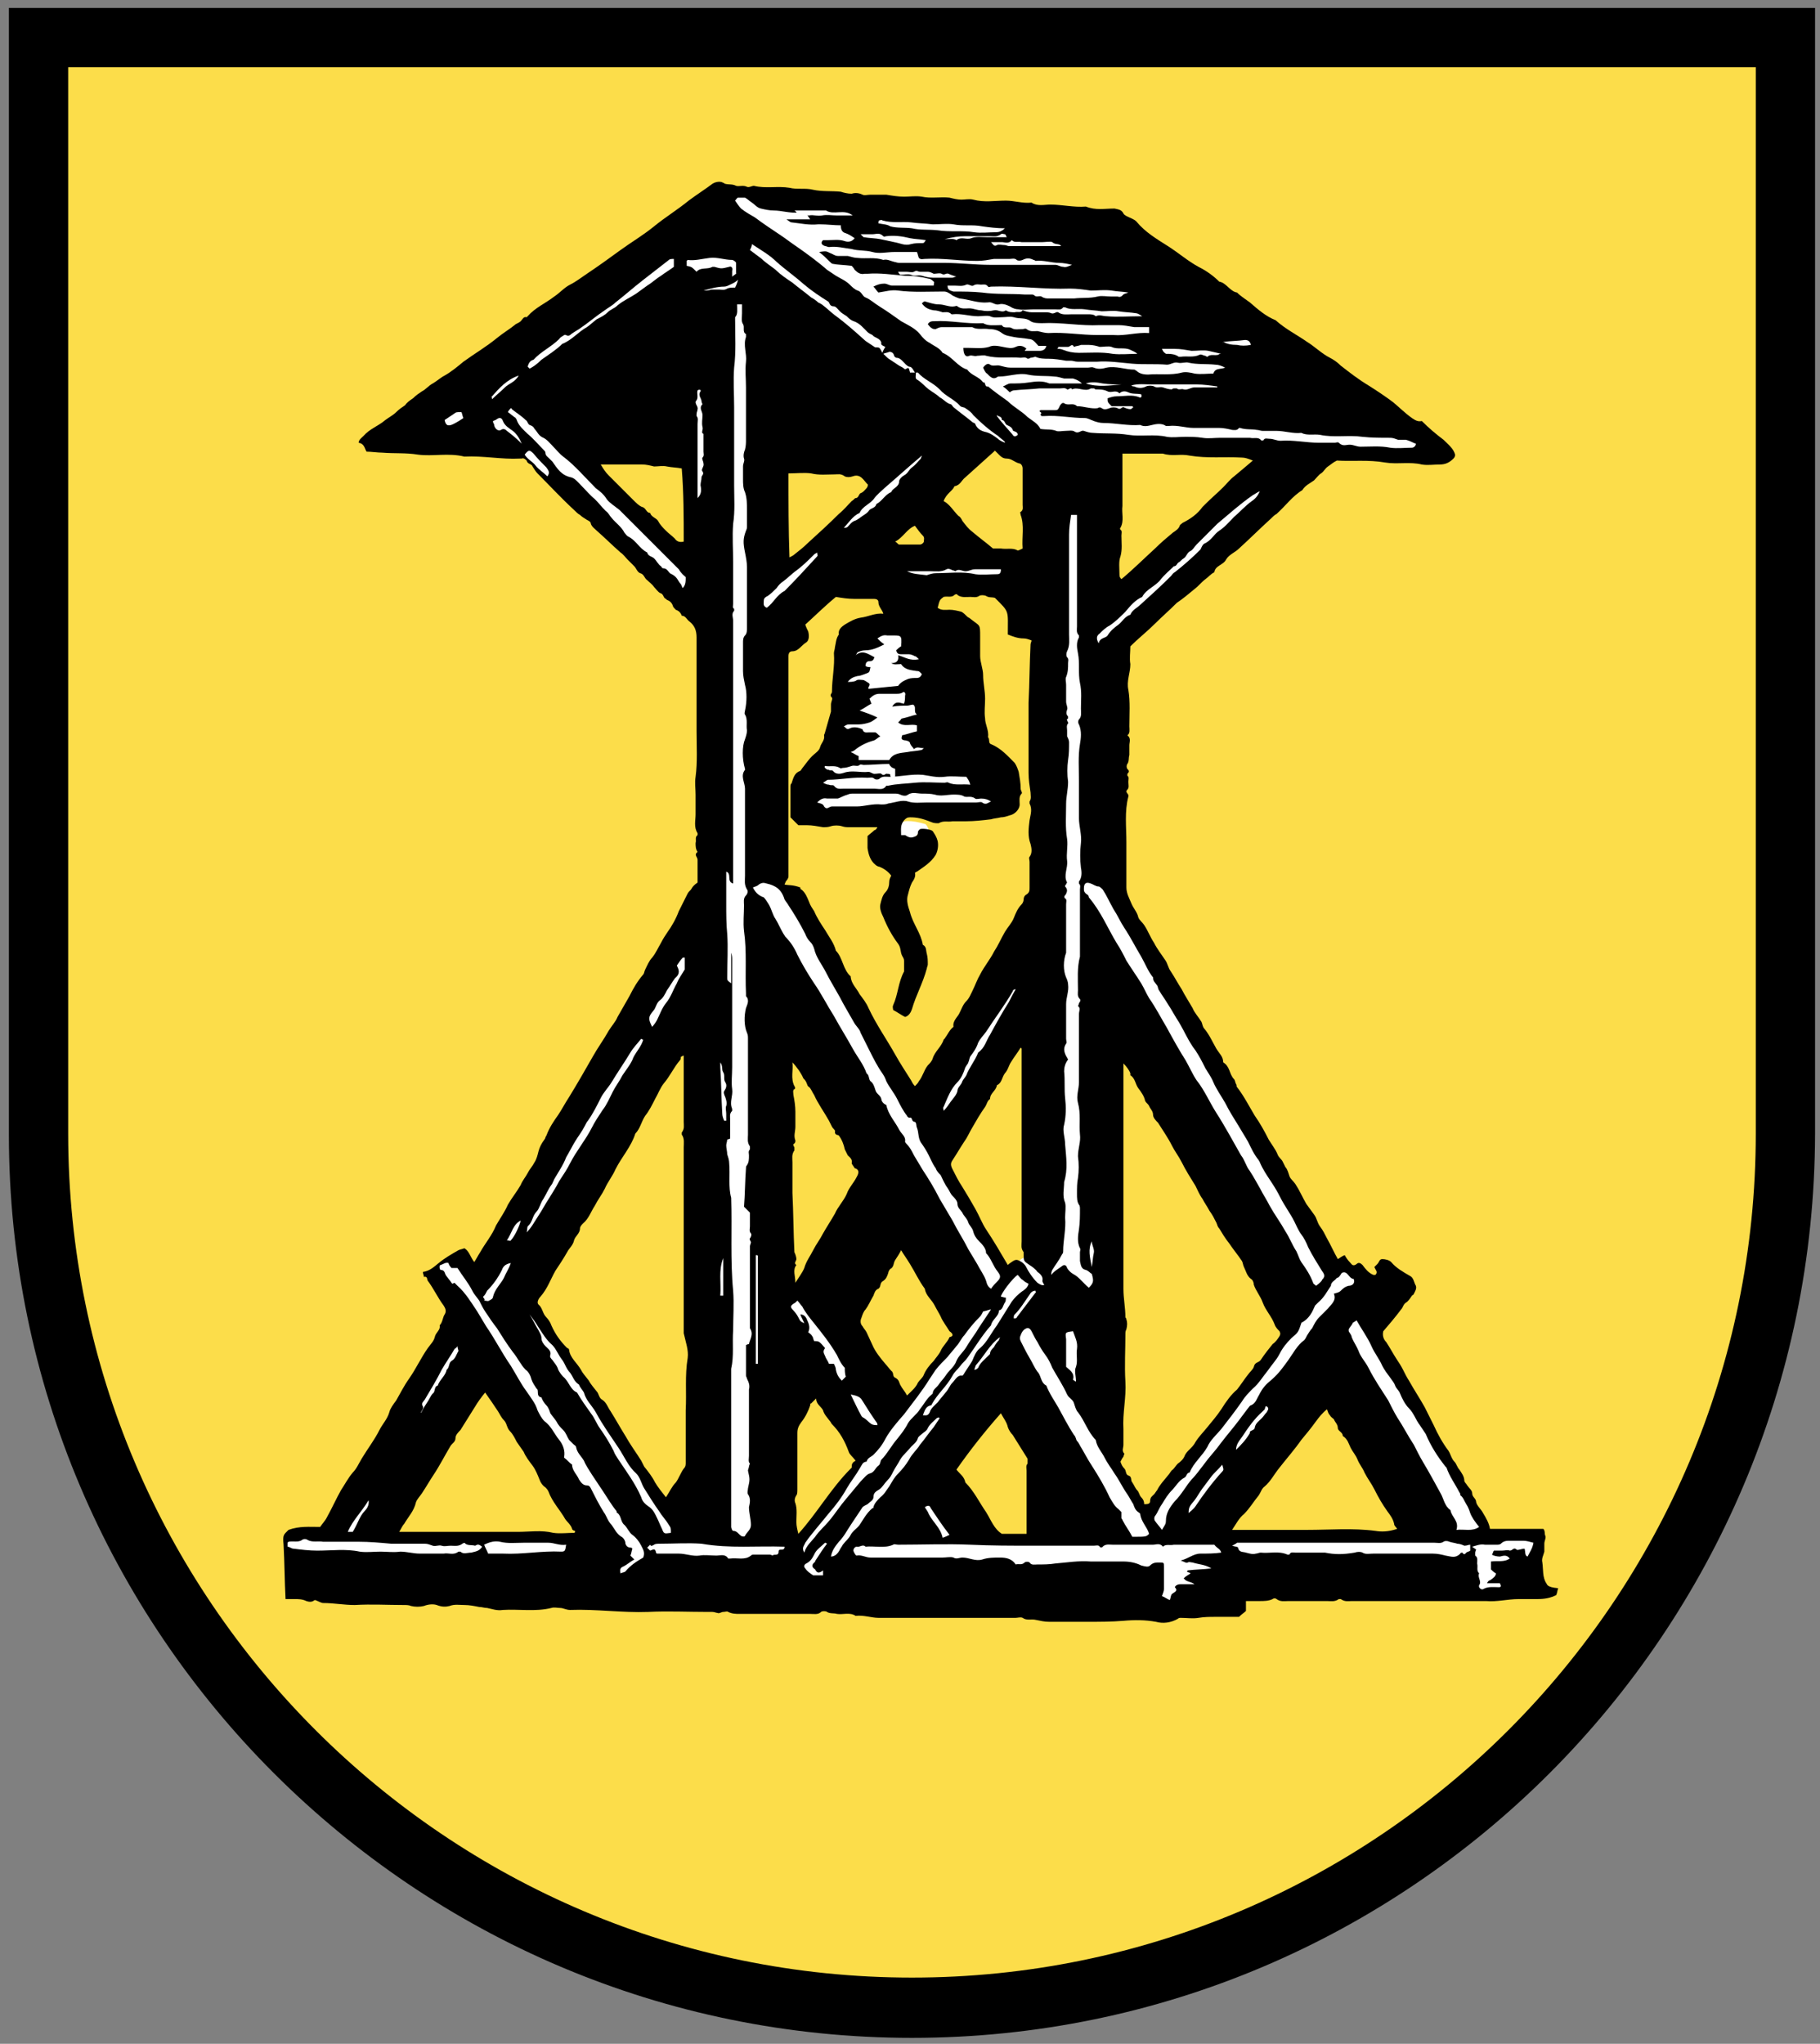 <?xml version="1.0" encoding="utf-8"?>
<!-- Generator: Adobe Illustrator 22.1.0, SVG Export Plug-In . SVG Version: 6.00 Build 0)  -->
<svg version="1.1" id="Layer_1" xmlns="http://www.w3.org/2000/svg" xmlns:xlink="http://www.w3.org/1999/xlink" x="0px" y="0px"
	 viewBox="0 0 184.2 206.8" style="enable-background:new 0 0 184.2 206.8;" xml:space="preserve">
<rect x="0" y="0" width="184.2" height="206.8" fill="#808080" stroke="none"/>
<style type="text/css">
	.st0{fill:#FCDD4A;}
	.st1{fill:#FFFFFF;stroke:#FFFFFF;stroke-width:0.25;stroke-miterlimit:10;}
	.st2{fill:#FFFFFF;}
</style>
<g>
	<path class="st0" d="M3.9,3.8v110.9c0,48.8,39.6,88.4,88.4,88.4s88.4-39.6,88.4-88.4V3.8H3.9z"/>
	<path d="M92.3,206.2c-50.4,0-91.4-41-91.4-91.4V0.8h182.8v113.9C183.6,165.2,142.7,206.2,92.3,206.2z M6.9,6.8v107.9
		c0,47.1,38.3,85.4,85.4,85.4s85.4-38.3,85.4-85.4V6.8H6.9z"/>
</g>
<g>
	<g>
		<path class="st1" d="M105.9,130c-0.1-0.1-0.2-0.3-0.2-0.4c0.1-0.5-0.2-0.7-0.5-0.9c-0.3-0.2-0.6-0.5-0.8-0.7
			c-0.4-0.3-0.5-0.4-0.6-0.7c-0.2,0.1-0.4,0.2-0.5,0.3c0.2,0.1,0.3,0.2,0.4,0.4c0.4,0.6,0.7,1.2,1.2,1.7
			C105.3,130,105.5,130.1,105.9,130z"/>
		<path class="st1" d="M91.3,84.9c0.1,0,0.2,0.1,0.4,0.2c0.2,0,0.5,0,0.7-0.1c0.2-0.1,0.2-0.2,0.2-0.4c0-0.1,0.1-0.2,0.2-0.3
			c0.2-0.1,0.8-0.1,1.1,0c0-0.3-0.1-0.6-0.3-0.8c-0.7-0.2-1.2-0.3-1.8-0.3c-0.3,0-0.4,0.1-0.6,0.3c-0.4,0.4-0.3,0.9-0.3,1.5
			C91,84.9,91.2,84.9,91.3,84.9z"/>
	</g>
	<path d="M156.5,160.2c-0.4-0.6-0.3-1.4-0.4-2.1c-0.1-0.4,0.1-0.7,0.2-1.1c0-0.3,0-0.5,0-0.8c0-0.3,0.2-0.6,0.1-0.8
		c-0.1-0.2,0-0.5-0.2-0.7c-1.8,0-3.6,0-5.4,0c-0.1-0.6-0.4-1.1-0.7-1.6c-0.2-0.4-0.6-0.7-0.7-1.1c0-0.4-0.4-0.5-0.4-0.9
		c0-0.3-0.3-0.5-0.5-0.8c-0.1-0.2-0.3-0.3-0.3-0.5c0-0.4-0.3-0.8-0.5-1.1c-0.2-0.2-0.3-0.6-0.5-0.8c-0.3-0.3-0.4-0.8-0.6-1.1
		c-0.6-0.8-1.1-1.7-1.5-2.6c-0.3-0.6-0.6-1.2-0.9-1.8c-0.5-0.9-1.1-1.8-1.6-2.7c-0.2-0.3-0.4-0.7-0.6-1.1c-0.2-0.4-0.4-0.7-0.6-1
		c-0.4-0.6-0.7-1.2-1.1-1.8c-0.3-0.3-0.4-0.7-0.3-1.1c0.6-0.7,1.2-1.4,1.8-2.2c0.2-0.2,0.2-0.5,0.5-0.7c0.2-0.1,0.4-0.4,0.6-0.7
		c0.1-0.1,0.2-0.1,0.2-0.2c0.1-0.2,0.3-0.5,0.2-0.8c-0.2-0.3-0.2-0.8-0.6-1c-0.7-0.4-1.4-0.8-1.9-1.4c-0.2-0.2-0.6-0.3-0.9-0.3
		c-0.3,0-0.3,0.3-0.5,0.5c-0.1,0.1-0.2,0.2-0.3,0.3c0.1,0.3,0.4,0.5,0.1,0.8c-0.1,0-0.1,0-0.2,0c-0.5-0.2-0.8-0.6-1.1-1
		c-0.2-0.2-0.4-0.3-0.6-0.1c-0.4,0.3-0.5,0-0.7-0.2c-0.2-0.2-0.4-0.5-0.5-0.7c-0.3,0.1-0.5,0.3-0.7,0.4c-0.4-0.7-0.7-1.4-1.1-2.1
		c-0.2-0.4-0.4-0.8-0.7-1.2c-0.3-0.4-0.3-0.8-0.6-1.2c-0.3-0.4-0.5-0.7-0.8-1.1c-0.4-0.7-0.7-1.4-1.1-2c-0.2-0.3-0.5-0.5-0.6-0.8
		c-0.1-0.3-0.2-0.7-0.4-0.9c-0.1-0.2-0.2-0.4-0.3-0.6c-0.1-0.2-0.4-0.4-0.5-0.7c-0.2-0.5-0.6-1-0.9-1.5c-0.4-0.8-0.9-1.7-1.4-2.4
		c-0.6-1-1.1-2-1.8-2.9c-0.1-0.1,0-0.2-0.1-0.3c-0.1-0.2-0.1-0.4-0.2-0.5c-0.5-0.5-0.4-1.3-1.1-1.7c0-0.6-0.4-0.9-0.7-1.4
		c-0.4-0.7-0.7-1.4-1.2-2c-0.2-0.2-0.2-0.5-0.3-0.7c-0.3-0.5-0.7-0.9-0.9-1.4c-0.4-0.7-0.8-1.3-1.1-1.9c-0.4-0.6-0.7-1.2-1.1-1.8
		c-0.3-0.4-0.3-0.8-0.6-1.2c-0.4-0.6-0.8-1.1-1.1-1.7c-0.4-0.6-0.6-1.2-1-1.8c-0.2-0.3-0.5-0.5-0.6-0.8c-0.1-0.5-0.5-0.9-0.7-1.4
		c-0.2-0.5-0.5-1-0.5-1.6c0-1.5,0-3.1,0-4.6c0-1.5-0.2-3.1,0.2-4.6c0.1-0.3-0.4-0.4-0.1-0.7c0.2-0.2,0.1-0.5,0.1-0.8
		c0-0.2,0.1-0.5-0.1-0.6c0,0,0-0.2,0-0.2c0.2-0.2,0.2-0.3,0-0.5c-0.1-0.1-0.1-0.4,0-0.5c0.2-0.3,0.1-0.6,0.2-0.9c0-0.3,0-0.6,0-1
		c0-0.3,0.2-0.7-0.2-1c0.3-0.2,0.2-0.6,0.2-0.9c0-1.2,0.1-2.5-0.1-3.7c-0.2-0.9,0.2-1.7,0.2-2.6c-0.1-0.6,0-1.2,0-1.8
		c0.8-0.8,1.7-1.5,2.5-2.3c0.7-0.7,1.4-1.3,2.1-2c0,0,0.1-0.1,0.1-0.1c0.6-0.4,1.2-0.9,1.8-1.4c0.4-0.3,0.7-0.7,1.1-1
		c0.3-0.2,0.5-0.5,0.9-0.7c0.1-0.7,0.9-0.7,1.2-1.3c0.3-0.5,0.9-0.7,1.3-1.1c1.1-1,2.1-2,3.2-3c0.2-0.2,0.4-0.4,0.6-0.5
		c0.9-0.8,1.6-1.8,2.6-2.4c0.3-0.5,0.8-0.7,1.2-1c0.2-0.2,0.5-0.6,0.7-0.7c0.3-0.2,0.4-0.5,0.7-0.7c0.3-0.2,0.5-0.4,0.9-0.6
		c1.6,0.1,3.2-0.1,4.9,0.2c1.2,0.2,2.5-0.1,3.7,0.2c0.6,0.1,1.2,0,1.8,0c0.6,0,1-0.2,1.4-0.6c0.2-0.2,0.2-0.4,0.1-0.6
		c-0.2-0.5-0.7-0.9-1.1-1.3c-0.8-0.6-1.5-1.2-2.2-1.9c-0.4,0.1-0.7-0.1-1-0.3c-0.7-0.5-1.3-1.1-1.9-1.6c-0.8-0.6-1.7-1.2-2.5-1.7
		c-1-0.6-1.9-1.3-2.8-2c-0.3-0.3-0.7-0.6-1.1-0.8c-0.8-0.4-1.5-1.1-2.3-1.6c-1-0.7-2.2-1.3-3.2-2.2c-1-0.4-1.8-1.1-2.6-1.8
		c-0.4-0.3-0.9-0.6-1.3-1c-0.7-0.1-1.1-1-1.8-1.1c-0.6-0.6-1.3-1.1-2.1-1.5c-1.1-0.6-2-1.4-3.1-2.1c-1.1-0.7-2.3-1.4-3.2-2.5
		c-0.2-0.2-0.5-0.3-0.7-0.4c-0.2-0.1-0.5-0.2-0.6-0.4c-0.2-0.4-0.5-0.4-0.9-0.5c-1,0-1.9,0.2-2.9-0.2c-1.2,0.1-2.4-0.2-3.6-0.2
		c-0.6,0-1.3,0.2-1.9-0.2c-0.9,0.1-1.7-0.2-2.6-0.2c-1.1,0-2.2,0.2-3.3-0.1c-0.4-0.1-0.8,0-1.2,0c-0.4,0-0.8-0.1-1.2-0.2
		c-0.9-0.1-1.9,0.1-2.8-0.1c-0.6-0.1-1.2,0-1.8,0c-0.6,0-1.2-0.1-1.8-0.2c-0.5,0-1.1,0-1.6,0c-0.3,0-0.6,0.1-0.8,0
		c-0.4-0.2-0.8-0.2-1.1-0.1c-0.4,0-0.8-0.1-1.1-0.2c-0.9-0.1-1.9,0-2.8-0.2c-0.8-0.2-1.6,0-2.4-0.2c-1.2-0.2-2.4,0.1-3.6-0.2
		c-0.2,0-0.5,0.2-0.7,0.1c-0.4-0.2-0.8,0-1.1-0.1c-0.4-0.2-0.7-0.1-1.1-0.2c-0.1,0-0.1-0.1-0.2-0.1c-0.3-0.2-0.8-0.1-1.1,0.1
		c-0.8,0.6-1.6,1.1-2.4,1.7c-1.1,0.9-2.4,1.7-3.5,2.6c-1.1,0.9-2.3,1.6-3.4,2.4c-1.1,0.8-2.2,1.6-3.4,2.4c-0.6,0.4-1.1,0.8-1.7,1.1
		c-0.6,0.3-1,0.8-1.6,1.2c-0.9,0.7-1.9,1.1-2.7,2c0,0-0.1,0.1-0.1,0.1c-0.3-0.1-0.4,0.2-0.6,0.4c-0.1,0.1-0.3,0.2-0.5,0.3
		c-0.6,0.5-1.3,0.9-1.9,1.4c-1.1,0.9-2.3,1.6-3.4,2.4c-0.6,0.5-1.2,1-1.9,1.4c-0.4,0.2-0.7,0.5-1.2,0.8c-0.4,0.2-0.7,0.6-1.1,0.8
		c-0.3,0.2-0.6,0.4-0.9,0.7c-0.3,0.2-0.6,0.4-0.8,0.7c-0.3,0.2-0.6,0.4-0.9,0.7c-0.3,0.3-0.7,0.5-1.1,0.8c-0.7,0.6-1.6,0.9-2.2,1.6
		c-0.2,0.2-0.5,0.4-0.5,0.7c0.6,0.1,0.6,0.6,0.8,0.9c0.5,0,1.1,0.1,1.6,0.1c1.2,0.1,2.4,0,3.6,0.2c1.5,0.2,3.1-0.2,4.7,0.2
		c1.9-0.1,3.8,0.3,5.6,0.2c0.1,0,0.1,0,0.2,0c0.2-0.1,0.4,0.1,0.5,0.2c0.1,0.4,0.5,0.3,0.6,0.6c0.2,0.3,0.3,0.5,0.5,0.7
		c1.2,1.2,2.4,2.5,3.7,3.7c0.2,0.2,0.4,0.4,0.6,0.5c0.2,0.2,0.4,0.3,0.7,0.5c0.2,0.1,0.4,0.2,0.4,0.4c0.1,0.3,0.4,0.5,0.6,0.7
		c0.8,0.7,1.6,1.5,2.4,2.2c0.3,0.2,0.5,0.5,0.7,0.7c0.2,0.2,0.5,0.5,0.7,0.7c0.2,0.2,0.3,0.6,0.6,0.7c0.4,0.1,0.4,0.5,0.7,0.7
		c0.2,0.2,0.5,0.4,0.7,0.7c0.2,0.2,0.4,0.5,0.6,0.6c0.4,0.1,0.3,0.5,0.6,0.6c0,0,0.1,0.1,0.1,0.1c0.3,0.1,0.5,0.3,0.6,0.6
		c0,0.1,0.2,0.3,0.3,0.4c0.3,0.1,0.5,0.3,0.6,0.6c0.4,0,0.5,0.4,0.8,0.6c0.5,0.4,0.7,0.9,0.7,1.6c0,1.6,0,3.1,0,4.7
		c0,1.6,0,3.2,0,4.8c0,1.5,0.1,3.1-0.1,4.6c-0.1,0.6,0,1.2,0,1.8c0,0.7,0,1.3,0,2c0,0.6-0.2,1.3,0.2,1.9c0,0.1,0,0.2,0,0.2
		c-0.3,0.2-0.1,0.5-0.2,0.8c0,0.3,0,0.6,0.2,0.9c-0.4,0.3,0,0.5,0,0.8c0,0.8,0,1.6,0,2.3c-0.3,0.2-0.5,0.4-0.6,0.6
		c-0.1,0.2-0.3,0.3-0.4,0.5c-0.3,0.6-0.6,1.2-0.9,1.8c-0.3,0.8-0.7,1.5-1.2,2.2c-0.2,0.3-0.4,0.6-0.6,1c-0.3,0.5-0.5,1-0.9,1.5
		c-0.3,0.3-0.5,0.8-0.7,1.2c-0.1,0.2-0.1,0.4-0.2,0.5c-0.6,0.7-1,1.4-1.4,2.2c-0.4,0.7-0.8,1.4-1.2,2.1c-0.2,0.5-0.6,0.9-0.9,1.4
		c-0.5,0.9-1.1,1.7-1.6,2.6c-0.8,1.4-1.6,2.8-2.4,4.1c-0.4,0.6-0.7,1.2-1.1,1.8c-0.5,0.7-0.9,1.3-1.2,2.1c-0.1,0.1-0.1,0.3-0.2,0.4
		c-0.3,0.4-0.5,0.8-0.6,1.2c-0.1,0.4-0.2,0.8-0.4,1.1c-0.2,0.4-0.5,0.7-0.7,1.1c-0.2,0.4-0.5,0.7-0.7,1.2c-0.4,0.7-0.9,1.3-1.3,2
		c-0.3,0.7-0.8,1.4-1.2,2.1c-0.4,1-1.1,1.8-1.6,2.7c-0.2,0.3-0.4,0.7-0.6,1c-0.4-0.5-0.5-1.1-1-1.4c-0.2,0.1-0.4,0.1-0.6,0.2
		c-0.7,0.4-1.4,0.8-2,1.3c-0.5,0.4-0.9,0.8-1.6,0.9c0,0.2,0.1,0.3,0.1,0.5c0.4-0.1,0.3,0.3,0.4,0.4c0.6,0.8,1,1.7,1.6,2.5
		c0.2,0.3,0.3,0.6,0.1,0.9c-0.2,0.3-0.2,0.8-0.5,1.1c0.1,0.5-0.4,0.7-0.5,1.2c-0.1,0.4-0.4,0.7-0.7,1.1c-0.7,1-1.2,2.1-1.9,3.1
		c-0.5,0.7-0.9,1.5-1.3,2.2c-0.3,0.4-0.6,0.8-0.7,1.2c-0.2,0.7-0.7,1.2-1,1.8c-0.5,1-1.2,1.9-1.8,2.9c-0.3,0.5-0.5,1-0.9,1.4
		c-0.5,0.6-0.8,1.2-1.2,1.8c-0.5,0.9-0.9,1.8-1.4,2.7c-0.2,0.4-0.5,0.7-0.7,1c-1.1,0-2.1-0.1-3.2,0.3c-0.5,0.5-0.6,0.5-0.5,1.5
		c0.1,1.8,0.1,3.6,0.2,5.5c0.3,0,0.6,0,0.9,0c0.4,0,0.8,0,1.2,0.2c0.3,0.1,0.5,0.1,0.7,0c0.1-0.1,0.2-0.1,0.2-0.1
		c0.3,0.1,0.6,0.3,0.8,0.3c1.1,0,2.1,0.2,3.2,0.2c1.7-0.1,3.3,0,5,0c0.2,0,0.5,0,0.7,0.1c0.4,0.1,0.9,0.1,1.3,0
		c0.5-0.2,1-0.2,1.3-0.1c0.5,0.2,0.9,0.2,1.3,0.1c0.5-0.2,1-0.1,1.5-0.1c0.5,0,1,0.1,1.5,0.2c0.3,0,0.5,0.1,0.8,0.1
		c0.5,0.1,1,0.3,1.6,0.2c1.6-0.1,3.3,0.2,4.9-0.2c0.3-0.1,0.6,0,0.9,0c0.3,0,0.6,0.2,1,0.2c2.6-0.1,5.3,0.3,7.9,0.2c2-0.1,4,0,6.1,0
		c0.1,0,0.3,0,0.4,0c0.2,0,0.4,0.1,0.5,0.1c0.2,0.1,0.4-0.1,0.6-0.1c0.2,0,0.4-0.1,0.5,0c0.4,0.2,0.8,0.2,1.1,0.2c2.4,0,4.8,0,7.2,0
		c0.4,0,0.8,0.1,1.1-0.2c0.1-0.1,0.5-0.1,0.6,0c0.3,0.2,0.7,0.1,1,0.2c0.6,0.1,1.3-0.2,1.9,0.2c0.8-0.1,1.6,0.2,2.3,0.2
		c4.6,0,9.3,0,13.9,0c0.2,0,0.5-0.1,0.7,0c0.4,0.3,0.9,0.1,1.3,0.2c0.5,0.1,0.9,0.2,1.4,0.2c1.3,0,2.5,0,3.8,0c1.2,0,2.5,0,3.7-0.1
		c1.1-0.1,2.2-0.1,3.3,0.1c0.7,0.2,1.5,0.1,2.2-0.3c0.1-0.1,0.2-0.1,0.3-0.1c0.6,0,1.2,0.1,1.8,0c0.6-0.1,1.1-0.1,1.7-0.1
		c0.6,0,1.2,0,1.8,0c0.2,0,0.5,0,0.6,0c0.3-0.3,0.5-0.4,0.7-0.6c0-0.3,0-0.7,0-1c0.5,0,0.9,0,1.4,0c0.4,0,0.9,0,1.3-0.2
		c0.1-0.1,0.3-0.1,0.4,0c0.4,0.3,0.8,0.2,1.2,0.2c1.3,0,2.6,0,3.9,0c0.4,0,0.8,0.1,1.2-0.2c0.1,0,0.2,0,0.2,0
		c0.4,0.3,0.8,0.2,1.1,0.2c1.1,0,2.2,0,3.4,0c1.1,0,2.2,0,3.4,0c1.1,0,2.2,0,3.4,0c1.1,0,2.3,0,3.4,0c1.1,0.1,2.2-0.2,3.3-0.2
		c0.6,0,1.3,0,1.9,0c0.7,0,1.3-0.1,1.9-0.4c0.1-0.2,0.1-0.4,0.2-0.7C156.5,160.6,156.6,160.3,156.5,160.2z M69.2,54.8
		c-0.4,0.1-0.7,0-0.9-0.3c-0.3-0.3-0.6-0.5-0.9-0.8c-0.3-0.3-0.6-0.6-0.8-1c-0.2-0.3-0.7-0.4-0.8-0.8c-0.4,0-0.4-0.5-0.8-0.6
		c-0.3-0.1-0.6-0.4-0.9-0.7c-0.3-0.3-0.6-0.6-0.9-0.9c-0.3-0.3-0.5-0.5-0.8-0.8c-0.3-0.3-0.5-0.5-0.8-0.8c-0.3-0.3-0.5-0.6-0.8-1.1
		c0.2,0,0.4,0,0.5,0c1.2,0,2.5,0,3.7,0c0.4,0,0.8,0.1,1.2,0.2c0.4,0,0.9-0.1,1.3,0c0.5,0.1,1,0.1,1.5,0.2
		C69.2,49.9,69.2,52.3,69.2,54.8z M58.1,155.1c-0.7,0-1.4,0.1-2.1,0c-1.2-0.3-2.4-0.1-3.6-0.1c-3.7,0-7.4,0-11.1,0
		c-0.3,0-0.6,0-0.9,0c0.2-0.3,0.3-0.6,0.5-0.8c0.4-0.7,1-1.3,1.2-2.2c0.1-0.3,0.4-0.6,0.6-0.9c0.4-0.6,0.8-1.3,1.2-1.9
		c0.6-0.9,1.1-1.9,1.7-2.9c0.2-0.3,0.5-0.4,0.5-0.8c0-0.3,0.3-0.6,0.5-0.8c0.5-0.8,1-1.6,1.5-2.4c0.3-0.5,0.6-0.9,1-1.4
		c0.5,0.7,0.9,1.3,1.3,1.9c0.2,0.3,0.3,0.6,0.6,0.9c0.3,0.3,0.3,0.8,0.6,1.1c0.3,0.3,0.5,0.7,0.7,1.1c0.2,0.3,0.5,0.7,0.7,1
		c0.2,0.5,0.6,1,0.9,1.4c0.3,0.4,0.5,0.9,0.7,1.4c0.1,0.3,0.3,0.6,0.6,0.8c0.1,0.1,0.2,0.2,0.3,0.4c0.4,1.1,1.2,1.9,1.7,2.8
		c0.2,0.3,0.6,0.6,0.7,1c0,0.1,0.2,0.2,0.3,0.2C58.2,155,58.2,155.1,58.1,155.1z M69.6,137.4c-0.3,1.8-0.1,3.5-0.2,5.3
		c0,1.8,0,3.5,0,5.3c0,0.2,0,0.4-0.2,0.6c-0.3,0.4-0.5,1-0.8,1.4c-0.4,0.4-0.6,0.9-1,1.5c-0.4-0.5-0.8-1-1.1-1.5
		c-0.3-0.6-0.7-1.1-1.1-1.6c-0.1-0.2-0.2-0.4-0.3-0.6c-0.5-0.8-1.1-1.6-1.6-2.5c-0.5-0.8-1-1.7-1.5-2.5c-0.3-0.4-0.4-0.9-0.9-1.2
		c-0.3-0.2-0.3-0.6-0.5-0.8c-0.3-0.4-0.6-0.7-0.8-1.1c-0.3-0.4-0.6-0.7-0.8-1.1c-0.4-0.7-1.1-1.2-1.2-2c0-0.1-0.1-0.2-0.2-0.2
		c-0.7-0.7-1.2-1.4-1.6-2.3c-0.1-0.3-0.3-0.6-0.5-0.8c-0.4-0.4-0.4-1-0.8-1.3c-0.2-0.2,0-0.6,0.2-0.8c0.7-0.8,1-1.7,1.5-2.6
		c0.4-0.6,0.8-1.2,1.2-1.9c0.2-0.4,0.6-0.7,0.7-1.2c0.1-0.4,0.6-0.7,0.6-1.2c0-0.2,0.2-0.4,0.3-0.5c0.6-0.5,0.8-1.2,1.2-1.8
		c0.3-0.6,0.7-1.1,1-1.7c0.3-0.7,0.8-1.3,1.1-2c0.6-1.2,1.6-2.3,2-3.6c0.5-0.5,0.6-1.2,1-1.8c0.4-0.5,0.7-1.1,1-1.7
		c0.3-0.5,0.5-1.1,0.9-1.6c0.6-0.7,1-1.6,1.6-2.3c0.1-0.1,0.1-0.2,0.1-0.3c0-0.1,0.1-0.1,0.3-0.2c0,0.3,0,0.5,0,0.7c0,2,0,4,0,6
		c0,0.4,0.1,0.7-0.2,1.1c0,0,0,0.2,0,0.2c0.3,0.4,0.2,0.9,0.2,1.3c0,6.3,0,12.6,0,18.8C69.4,135.8,69.7,136.6,69.6,137.4z
		 M96.6,49.2C96.6,49.1,96.6,49.1,96.6,49.2c0.6-0.1,0.7-0.6,1.1-0.9c1-0.9,2-1.8,3-2.7c0.1,0.1,0.2,0.2,0.4,0.4
		c0.2,0.2,0.4,0.4,0.8,0.4c0.5,0,0.8,0.4,1.3,0.5c0.1,0,0.3,0.2,0.3,0.5c0,0.7,0,1.5,0,2.2c0,0.5,0,1,0,1.5c0,0.2,0.1,0.5-0.2,0.7
		c-0.1,0,0,0.2,0,0.3c0.4,1.1,0.1,2.2,0.2,3.4c-0.2,0.1-0.4,0.2-0.5,0.2c-0.5-0.3-1.1-0.1-1.7-0.2c-0.3,0-0.6,0-0.8,0
		c-0.7-0.6-1.4-1.1-2.1-1.7c-0.4-0.3-0.7-0.7-1-1.1c-0.1-0.2-0.2-0.4-0.4-0.5c-0.5-0.5-0.9-1.2-1.5-1.5
		C95.8,49.9,96.4,49.7,96.6,49.2z M92.6,53.2c0.3,0.4,0.5,0.7,0.8,1c0.2,0.2,0.1,0.4,0.1,0.6c0,0.1-0.2,0.3-0.4,0.3
		c-0.7,0-1.4,0-2.1,0c-0.1,0-0.2-0.2-0.4-0.3C91.4,54.4,91.8,53.5,92.6,53.2z M79.8,47.9c0.8,0,1.6-0.1,2.3,0
		c0.8,0.2,1.6,0.1,2.4,0.1c0.3,0,0.6-0.1,1,0.2c0.2,0.1,0.5,0.1,0.8,0c0.8-0.3,1.1,0.4,1.5,0.8c0.1,0,0,0.3-0.1,0.4
		c-0.2,0.2-0.3,0.4-0.6,0.5c-0.2,0.1-0.2,0.5-0.5,0.5c-0.1,0-0.2,0.2-0.4,0.3c-0.4,0.4-0.8,0.9-1.3,1.3c-1,1-2.1,2-3.2,3
		c-0.4,0.4-0.8,0.7-1.3,1.1c-0.1,0.1-0.3,0.2-0.5,0.3C79.8,53.6,79.8,50.8,79.8,47.9z M79.4,89.5c0.1-0.2,0.1-0.3,0.2-0.4
		c0.1-0.1,0.2-0.3,0.2-0.4c0-0.2,0-0.3,0-0.5c0-7.1,0-14.2,0-21.3c0-0.2,0-0.3,0-0.5c0-0.3,0.1-0.5,0.4-0.5c0.6,0,0.9-0.6,1.4-0.9
		c0.3-0.2,0.3-0.7,0.2-1.1c-0.1-0.2-0.2-0.4-0.3-0.7c1-0.9,2-1.9,3.1-2.8c0.6,0.1,1.2,0.2,1.9,0.2c0.7,0,1.3,0,2,0
		c0.2,0,0.4,0.1,0.4,0.3c0,0.5,0.4,0.8,0.5,1.2c-0.8-0.1-1.5,0.3-2.3,0.4c-0.6,0.1-1.1,0.4-1.6,0.7c-0.3,0.2-0.7,0.5-0.6,1
		c-0.3,0.4-0.3,0.9-0.4,1.3c0,0.2-0.1,0.4-0.1,0.6c0.1,1.3-0.2,2.6-0.2,3.9c0,0.2-0.3,0.3,0,0.6c0.1,0.1-0.1,0.4-0.1,0.7
		c0,0.2,0,0.5,0,0.7c-0.2,0.7-0.4,1.4-0.6,2.1c0,0.1-0.1,0.2-0.1,0.3c0.1,0.5-0.3,0.8-0.4,1.2c-0.1,0.4-0.5,0.6-0.8,0.9
		c-0.3,0.3-0.6,0.7-0.9,1.1c-0.1,0.1-0.2,0.3-0.3,0.4c-0.6,0.2-0.7,0.7-0.9,1.3C80,79.3,80,79.5,80,79.7c0,1,0,2,0,3
		c0.2,0.2,0.5,0.5,0.8,0.8c0.3,0,0.6,0,0.9,0c0.5,0,1,0.1,1.6,0.2c0.3,0,0.5,0,0.8-0.1c0.3-0.1,0.8-0.1,1.1,0
		c0.3,0.1,0.5,0.1,0.7,0.1c0.9,0,1.8,0,2.9,0c-0.1,0.2-0.2,0.3-0.3,0.3c-0.2,0.2-0.5,0.4-0.7,0.6c0,0.4,0,0.8,0,1.2
		c0.1,0.7,0.3,1.3,0.8,1.7c0.1,0.1,0.3,0.2,0.4,0.2c0.5,0.2,0.9,0.5,1.2,0.9C90.1,88.8,90,89,90,89.2c0,0.4-0.1,0.8-0.4,1.1
		c-0.3,0.3-0.4,0.8-0.5,1.2c-0.1,0.4,0.1,0.9,0.3,1.3c0.4,1,0.9,1.9,1.5,2.7c0.3,0.4,0.2,0.8,0.4,1.2c0.1,0.2,0.2,0.3,0.2,0.5
		c0,0.3,0,0.5,0,0.8c0,0.1,0,0.2,0,0.3c-0.6,1.1-0.6,2.3-1.1,3.4c-0.1,0.2,0,0.4,0,0.5c0.4,0.2,0.8,0.5,1.2,0.7
		c0.4-0.1,0.6-0.5,0.7-0.8c0.4-1.4,1.1-2.6,1.5-4.1c0-0.1,0.1-0.3,0.1-0.4c0-0.4,0-0.7-0.1-1.1c-0.1-0.3,0-0.7-0.4-0.9
		c-0.2-1.2-1-2.1-1.3-3.3c-0.2-0.6-0.4-1.2-0.2-1.8c0.1-0.4,0.2-0.8,0.4-1.2c0.2-0.3,0.4-0.6,0.3-1c0.1,0,0.1-0.1,0.2-0.1
		c0.7-0.5,1.4-0.9,1.9-1.7c0.2-0.4,0.3-0.9,0.2-1.4c-0.1-0.4-0.3-0.7-0.5-1c-0.2-0.2-1.1-0.3-1.3-0.2c-0.1,0.1-0.2,0.2-0.2,0.3
		c0,0.1,0,0.3-0.2,0.4c-0.2,0.1-0.5,0.2-0.7,0.1c-0.1,0-0.2-0.1-0.4-0.2c-0.1,0-0.3,0-0.4,0c0-0.6-0.1-1,0.3-1.5
		c0.2-0.2,0.3-0.3,0.6-0.3c0.7,0,1.2,0.1,2.2,0.5c0.2,0.1,0.5,0.1,0.7,0.1c0.5-0.3,0.9-0.1,1.4-0.2c0.5,0,0.9,0,1.4,0
		c0.8,0,1.7-0.1,2.5-0.2c0.3-0.1,0.6-0.1,1-0.2c0.3,0,0.6-0.1,0.9-0.2c0.5-0.1,1-0.6,1-1.1c0-0.4-0.1-0.8,0.2-1.1
		c0.1-0.1-0.1-0.3-0.1-0.5c0-0.6-0.1-1.1-0.2-1.7c-0.1-0.3-0.2-0.6-0.4-0.9c-0.7-0.7-1.4-1.5-2.4-1.9c-0.3-0.1-0.1-0.5-0.3-0.7
		c0.1-0.7-0.3-1.3-0.3-1.9c-0.1-0.7,0-1.3,0-2c0-0.8-0.2-1.6-0.2-2.4c0-0.6-0.3-1.3-0.3-1.9c0-0.7,0-1.3,0-2c0-1.3,0-1-1-1.8
		c-0.1-0.1-0.2-0.1-0.3-0.2c-0.2-0.2-0.4-0.4-0.6-0.5c-0.4-0.1-0.8-0.2-1.2-0.2c-0.4,0-0.8,0.1-1.2-0.2c0.2-0.8,0.2-0.8,0.6-1.1
		c0.4-0.1,0.8,0.1,1.1-0.2c0.1-0.1,0.3-0.1,0.3,0c0.4,0.3,0.9,0.2,1.3,0.2c0.3,0,0.6,0.1,0.9-0.1c0.1-0.1,0.5-0.1,0.7,0
		c0.3,0.2,0.6,0.1,0.9,0.2c1.5,1.5,1.3,1.2,1.3,3.7c0.5,0.2,1,0.4,1.6,0.4c0.3,0,0.5,0.1,0.8,0.2c0,0.1-0.1,0.3-0.1,0.4
		c-0.1,2-0.1,3.9-0.2,5.9c0,2.4,0,4.7,0,7.1c0,0.7,0.1,1.3,0.2,2c0,0.3,0.1,0.6-0.1,0.9c0,0,0,0.1,0,0.2c0.3,0.6,0.1,1.1,0,1.7
		c-0.1,0.8-0.2,1.6,0.1,2.4c0.1,0.4,0.2,0.9-0.1,1.3c-0.1,0.1,0,0.3,0,0.5c0,0.9,0,1.7,0,2.6c0,0.3,0,0.5-0.3,0.7
		c-0.2,0.1-0.3,0.3-0.3,0.5c0,0.2-0.1,0.4-0.2,0.5c-0.4,0.4-0.6,0.9-0.8,1.4c-0.2,0.5-0.6,0.9-0.9,1.4c-0.4,0.7-0.7,1.4-1.1,2
		c-0.4,0.8-1,1.5-1.4,2.3c-0.3,0.5-0.5,1.1-0.8,1.7c-0.2,0.4-0.3,0.7-0.6,1c-0.4,0.4-0.5,0.9-0.8,1.4c-0.2,0.3-0.6,0.7-0.5,1.2
		c-0.4,0.3-0.6,0.8-0.9,1.2c0,0-0.1,0.1-0.1,0.1c-0.2,0.7-0.9,1.2-1.1,1.9c-0.1,0.3-0.3,0.5-0.5,0.7c-0.4,0.5-0.5,1.1-0.9,1.6
		c-0.1,0.2-0.2,0.3-0.4,0.5c-0.2-0.2-0.3-0.4-0.4-0.6c-0.5-0.8-1.1-1.7-1.6-2.6c-0.9-1.6-1.9-3-2.7-4.7c-0.2-0.5-0.6-1-0.9-1.4
		c-0.3-0.6-0.8-1-0.9-1.7c0,0,0-0.1,0-0.1c-0.8-0.7-0.8-1.9-1.5-2.6c-0.2-0.8-0.7-1.4-1.1-2.1c-0.4-0.6-0.8-1.2-1.1-1.9
		c-0.2-0.3-0.4-0.6-0.5-0.9c-0.2-0.5-0.4-1-0.8-1.3c-0.1,0-0.1-0.1-0.1-0.2C80.2,89.5,79.8,89.6,79.4,89.5z M86.2,148.5
		C86.2,148.5,86.2,148.5,86.2,148.5C86.2,148.5,86.2,148.5,86.2,148.5c0,0-0.1,0.1-0.1,0.1c-2,2-3.4,4.5-5.3,6.6
		c-0.1-0.4-0.2-0.8-0.2-1.2c0-0.6,0.1-1.3-0.1-1.9c-0.1-0.2-0.1-0.5,0.1-0.8c0.1-0.1,0.1-0.4,0.1-0.6c0-1.9,0-3.8,0-5.7
		c0-0.4,0.1-0.7,0.4-1.1c0.4-0.5,0.7-1.1,0.9-1.7c0-0.1,0-0.2,0.1-0.2c0.1-0.1,0.2-0.2,0.5-0.5c0,0.6,0.5,0.8,0.7,1.2
		c0.1,0.4,0.4,0.7,0.7,1.1c0.1,0.1,0.1,0.2,0.2,0.3c0.8,0.8,1.3,1.7,1.7,2.8c0.1,0.3,0.4,0.5,0.7,0.9
		C86.2,148,86.2,148.2,86.2,148.5C86.2,148.5,86.2,148.4,86.2,148.5z M86.7,119.1c-0.3,0.6-0.8,1.1-1,1.7c-0.3,0.7-0.9,1.3-1.2,2
		c-0.4,0.7-0.8,1.3-1.2,2c-0.3,0.6-0.7,1.1-1,1.7c-0.3,0.6-0.7,1.1-0.9,1.8c-0.2,0.5-0.6,1-0.9,1.5c0-0.7-0.3-1.3,0.1-1.8
		c-0.3-0.2,0-0.4,0-0.6c0-0.2-0.1-0.5-0.2-0.7c-0.1-2-0.1-4-0.2-6c0-1,0-2.1,0-3.1c0-0.4-0.1-0.8,0.2-1.2c0-0.1,0-0.2,0-0.3
		c-0.1-0.2-0.2-0.3,0-0.4c0.1-0.1,0.1-0.2,0.1-0.3c-0.2-0.5,0-0.9,0-1.4c0-0.5,0-1,0-1.5c0-0.6-0.1-1.2-0.2-1.7
		c0-0.2-0.1-0.5,0.1-0.6c0.1,0,0.1-0.2,0-0.3c-0.4-0.8-0.1-1.6-0.2-2.4c0.4,0.4,0.9,1.1,1.1,1.6c0.1,0.1,0.2,0.2,0.3,0.4
		c0.1,0.2,0.1,0.4,0.3,0.5c0.2,0.2,0.3,0.5,0.5,0.8c0.4,0.9,1,1.7,1.5,2.6c0.1,0.2,0.2,0.4,0.3,0.6c0.1,0.2,0.4,0.4,0.3,0.5
		c0,0.4,0.3,0.3,0.4,0.4c0.3,0.4,0.5,0.9,0.6,1.4c0.1,0.2,0.2,0.4,0.3,0.6c0.2,0.2,0.5,0.4,0.4,0.8c0,0.1,0.2,0.3,0.3,0.5
		C86.9,118.3,87,118.6,86.7,119.1z M96.1,135.3c-0.2,0.5-0.7,0.9-0.9,1.4c-0.2,0.4-0.5,0.7-0.7,1c-0.4,0.4-0.8,0.9-1,1.4
		c-0.1,0.3-0.4,0.5-0.6,0.8c-0.2,0.5-0.7,0.9-1.1,1.3c-0.2-0.4-0.5-0.7-0.7-1.1c-0.1-0.2-0.1-0.5-0.5-0.7c-0.3-0.1-0.1-0.5-0.4-0.7
		c-0.2-0.2-0.4-0.5-0.6-0.7c-0.5-0.6-1-1.2-1.3-1.9c-0.2-0.4-0.4-0.9-0.6-1.3c-0.1-0.2-0.3-0.4-0.4-0.6c-0.3-0.3-0.2-0.7-0.1-0.9
		c0.1-0.3,0.2-0.6,0.4-0.8c0.3-0.4,0.5-0.9,0.8-1.4c0.1-0.3,0.2-0.6,0.5-0.7c0.3-0.2,0.1-0.6,0.5-0.8c0.3-0.2,0.4-0.5,0.5-0.8
		c0-0.1,0.1-0.3,0.2-0.4c0.4-0.2,0.3-0.6,0.5-0.9c0.2-0.3,0.4-0.6,0.6-1c0.3,0.5,0.6,0.9,0.9,1.4c0.5,0.8,0.9,1.7,1.5,2.5
		c0.1,0.7,0.7,1.1,1,1.7c0.2,0.4,0.4,0.7,0.6,1.1c0.2,0.5,0.6,1,0.9,1.5C96.4,134.9,96.6,135.2,96.1,135.3z M104,148.1
		c-0.2,0.2-0.1,0.5-0.1,0.7c0,1.9,0,3.8,0,5.7c0,0.2,0,0.5,0,0.7c-0.9,0-1.7,0-2.5,0c-0.8-0.5-1.1-1.4-1.6-2.2c-0.7-1-1.2-2.1-2.1-3
		c-0.1-0.6-0.6-0.9-0.9-1.3c1.4-2,2.9-3.9,4.5-5.7c0.2,0.4,0.6,0.9,0.7,1.4c0.1,0.3,0.3,0.6,0.5,0.8c0.5,0.8,1,1.6,1.5,2.4
		C104,147.8,104,148.1,104,148.1z M105,129.8c-0.5-0.5-0.9-1.1-1.2-1.7c-0.2-0.3-0.5-0.5-0.8-0.6c-0.3-0.1-0.6,0.2-0.9,0.4
		c0,0,0,0-0.1,0.1c-0.7-1.2-1.4-2.4-2.2-3.6c-0.4-0.6-0.7-1.4-1.1-2.1c-0.4-0.7-0.8-1.4-1.3-2.2c-0.4-0.6-0.7-1.2-1-1.8
		c-0.2-0.4-0.2-0.6,0-0.9c0.4-0.6,0.8-1.3,1.2-1.9c0.3-0.4,0.5-0.9,0.8-1.4c0.4-0.7,0.8-1.4,1.3-2.1c0.2-0.3,0.2-0.6,0.5-0.8
		c0-0.6,0.6-0.8,0.7-1.4c0.5-0.2,0.5-0.8,0.8-1.2c0.3-0.3,0.4-0.8,0.6-1.1c0.3-0.5,0.7-1,1-1.5c0,0,0.1,0.1,0.1,0.1
		c0,0.3,0,0.6,0,0.9c0,6.2,0,12.4,0,18.6c0,0.4-0.1,0.7,0.2,1.1c0,0,0,0.1,0,0.2c0,0.7,0,0.7,0.6,1.1c0.3,0.2,0.6,0.4,0.8,0.7
		c0.3,0.2,0.6,0.5,0.5,0.9c0,0.1,0.1,0.3,0.2,0.4C105.5,130.1,105.3,130,105,129.8z M113.4,56.3c0.2-0.7,0.1-1.4,0.1-2.1
		c0-0.2,0.1-0.5-0.1-0.6c0,0-0.1-0.1,0-0.2c0.4-0.7,0.1-1.5,0.2-2.2c0-0.7,0-1.5,0-2.2s0-1.5,0-2.2c0-0.3,0-0.6,0-0.9
		c1.4,0,2.7,0,4.1,0c0.9,0.3,1.8,0,2.7,0.2c1.8,0.3,3.5,0.1,5.3,0.2c0.3,0,0.6,0.1,1.1,0.3c-0.7,0.6-1.3,1.1-1.9,1.6
		c-0.4,0.3-0.7,0.7-1.1,1.1c-0.6,0.6-1.2,1.1-1.8,1.7c-0.1,0.1-0.2,0.2-0.3,0.3c-0.5,0.7-1.2,1.2-2,1.6c-0.1,0.1-0.3,0.2-0.3,0.3
		c-0.1,0.3-0.4,0.5-0.7,0.7c-0.6,0.5-1.2,1-1.8,1.6c-1.1,1-2.2,2.1-3.4,3.1c-0.1-0.1-0.2-0.2-0.2-0.4
		C113.3,57.5,113.2,56.8,113.4,56.3z M123.6,142.6c-0.4,0.6-0.9,1.2-1.4,1.8c-0.4,0.5-0.9,1-1.2,1.5c-0.3,0.6-0.9,0.9-1.1,1.4
		c-0.1,0.3-0.4,0.6-0.7,0.8c-0.2,0.2-0.3,0.4-0.5,0.6c-0.2,0.1-0.3,0.4-0.5,0.6c-0.4,0.5-0.8,0.9-1.1,1.5c-0.1,0.1-0.2,0.3-0.3,0.4
		c-0.2,0.2-0.4,0.3-0.4,0.7c0,0.3-0.3,0.3-0.6,0.3c0-0.3-0.1-0.5-0.3-0.7c-0.2-0.2-0.2-0.5-0.4-0.7c-0.2-0.2-0.3-0.5-0.5-0.8
		c-0.2-0.2,0-0.6-0.4-0.7c-0.3-0.1-0.2-0.5-0.4-0.7c-0.2-0.2-0.3-0.4-0.4-0.7c0.1-0.2,0.2-0.4,0.3-0.5c0-0.1,0.1-0.3,0.1-0.3
		c-0.3-0.3-0.1-0.6-0.1-0.9c0-0.5,0-1.1,0-1.6c-0.1-1.6,0.3-3.2,0.2-4.8c-0.1-1.6,0-3.2,0-4.8c0-0.2,0-0.3,0.1-0.5
		c0.1-0.4,0.1-0.7,0-1c0-0.1-0.1-0.2-0.1-0.2c0-1-0.2-1.9-0.2-2.9c0-7.3,0-14.6,0-21.9c0-0.3,0-0.6,0-0.9c0.3,0.3,0.6,0.7,0.7,1
		c0,0.1,0,0.1,0,0.2c0.5,0.3,0.5,0.9,0.8,1.3c0.3,0.4,0.6,0.8,0.7,1.3c0.1,0.2,0.3,0.3,0.4,0.5c0.1,0.3,0.4,0.5,0.4,0.9
		c0,0.3,0.3,0.6,0.5,0.8c0.5,0.8,1,1.5,1.4,2.3c0.3,0.6,0.7,1.1,1,1.7c0.4,0.8,0.9,1.6,1.4,2.4c0.2,0.4,0.4,0.9,0.7,1.3
		c0.2,0.4,0.5,0.8,0.7,1.2c0.3,0.4,0.5,0.8,0.7,1.2c0.1,0.2,0.1,0.4,0.3,0.6c0.3,0.5,0.6,1,1,1.5c0.4,0.6,0.9,1.2,1.3,1.8
		c0.1,0.2,0.1,0.4,0.2,0.6c0.2,0.4,0.3,0.9,0.7,1.2c0.2,0.1,0.3,0.4,0.3,0.6c0.2,0.6,0.7,1.2,0.9,1.8c0.3,0.8,0.9,1.4,1.2,2.2
		c0.1,0.3,0.3,0.5,0.5,0.7c0.1,0.2,0.1,0.3,0,0.5c-0.2,0.3-0.4,0.6-0.7,0.8c-0.4,0.5-0.8,1-1.2,1.6c-0.2,0.3-0.6,0.2-0.7,0.7
		c-0.1,0.3-0.4,0.5-0.6,0.8c-0.4,0.5-0.7,1-1.1,1.5C124.6,141.1,124.1,141.8,123.6,142.6z M139.2,154.9c-2.3-0.3-4.6-0.1-6.9-0.1
		c-2.3,0-4.7,0-7,0c-0.2,0-0.3,0-0.6,0c0.4-0.6,0.7-1.2,1.2-1.6c0.6-0.6,1-1.3,1.5-1.9c0.2-0.3,0.3-0.7,0.6-0.9
		c0.6-0.5,1-1.3,1.5-1.9c0.7-0.9,1.5-1.8,2.2-2.8c0.5-0.6,1-1.2,1.5-1.9c0.3-0.4,0.6-0.8,1.1-1.2c0.1,0.2,0.1,0.4,0.3,0.6
		c0.1,0.2,0.3,0.3,0.4,0.4c0.1,0.3,0.4,0.5,0.4,0.9c0,0.3,0.5,0.4,0.5,0.8c0.5,0.3,0.6,0.8,0.8,1.2c0.2,0.4,0.5,0.7,0.7,1.2
		c0.2,0.5,0.5,0.8,0.7,1.3c0.3,0.6,0.7,1.1,1,1.7c0.4,0.8,0.8,1.5,1.3,2.2c0.3,0.4,0.6,0.8,0.7,1.3c0,0.2,0.2,0.3,0.3,0.5
		C140.5,155,139.8,155,139.2,154.9z"/>
	<g>
		<path class="st2" d="M116.3,33.7c-1.2-0.1-2.4,0.3-3.6,0.2c-0.5,0-1.1,0-1.6,0c-1.7,0-3.3-0.3-5-0.2c-0.3,0-0.7-0.1-1.1-0.2
			c-0.4,0-0.7,0.1-1.1-0.2c-0.1-0.1-0.3,0-0.4,0c-0.4,0-0.8,0.1-1.1-0.1c-0.3-0.2-0.8,0.1-1-0.3c0,0-0.1,0-0.2,0
			c-0.6,0-1.2,0.1-1.7-0.2c-1.7,0.1-3.3-0.3-4.9-0.2c-0.3,0-0.5,0-0.7,0.3c0.1,0.1,0.2,0.3,0.4,0.4c0.1,0.1,0.3,0.1,0.4,0.1
			c0.2-0.1,0.4-0.2,0.6-0.2c1,0,2.1,0,3.1,0c0.5,0.3,1.1,0.1,1.7,0.2c0.5,0,0.9,0.1,1.3,0.4c0.4,0.3,0.8,0.3,1.2,0.4
			c0.5,0.1,1,0.1,1.5,0.2c0.5,0,0.7,0.4,1,0.7c0.2,0,0.5,0,0.8,0c-0.1,0.4-0.4,0.5-0.7,0.5c-0.5,0-0.9,0-1.5,0
			c0.1-0.1,0.1-0.2,0.2-0.2c-0.3-0.3-0.7-0.4-1.1-0.2c-0.4,0.2-0.8,0.1-1.3,0c-0.5-0.1-1-0.2-1.4,0c-0.7,0.2-1.4,0.1-2.1,0.1
			c-0.2,0-0.3,0-0.5,0c0,0.6,0.2,1,0.6,0.8c0.3-0.1,0.5,0.1,0.8,0c0.3,0,0.7-0.1,0.9,0c1.2,0.3,2.3,0.1,3.5,0.2
			c0.2,0,0.5-0.1,0.7,0.1c0,0,0.2,0,0.3-0.1c0.2,0,0.4-0.1,0.5-0.1c0.4,0.2,0.9,0.2,1.3,0.2c0.6,0,1.2,0.1,1.8,0.2
			c0.2,0,0.4,0,0.5,0c0.2,0,0.4,0.1,0.7,0.1c0.6,0,1.3,0,1.9,0c1.2-0.1,2.4,0.1,3.6,0.2c1.2,0.1,2.3,0,3.5,0.1
			c0.4,0,0.7-0.3,1.1-0.2c0.4,0.1,0.8-0.1,1.1,0c0.9,0.2,1.8,0.1,2.7,0.2c0.3,0,0.6,0.1,1,0.3c-0.5,0.2-1,0-1.2,0.6
			c-0.6,0-1.3,0.1-1.9,0c-0.4-0.1-0.9-0.2-1.3-0.1c-1.1,0.3-2.3,0.1-3.4,0.2c-0.5,0-0.9-0.1-1.2-0.4c-0.1,0-0.1-0.1-0.2-0.1
			c-0.9,0-1.9-0.4-2.8-0.2c-0.4,0.1-0.8,0.2-1.3,0c-0.2-0.1-0.4,0-0.6,0c-2.6,0-5.2,0-7.8,0c-0.4,0-0.7-0.1-1.1-0.2
			c-0.3-0.1-0.7,0.1-1-0.1c-0.2-0.2-0.5,0-0.7,0.3c0.1,0.2,0.2,0.5,0.4,0.6c0.3,0.3,0.6,0.7,1.1,0.3c0,0,0.1,0,0.1,0
			c1,0,2-0.4,2.9-0.2c0.9,0.2,1.8,0.1,2.7,0.2c0.3,0,0.6,0.1,1,0.2c0.3,0,0.6,0,0.9,0c0.3,0.1,0.6,0.2,0.9,0.5c-1.1,0-2.2,0-3.3,0
			c-0.7-0.3-1.4-0.2-2.1-0.1c-0.6,0.1-1.2,0.1-1.8,0.1c-0.3,0-0.5,0.2-0.8,0.3c0.3,0.2,0.5,0.4,0.7,0.6c0.1-0.1,0.3-0.2,0.4-0.2
			c0.9-0.1,1.7-0.1,2.6-0.2c0.7,0,1.4,0,2.1,0c0.2,0,0.5-0.1,0.7,0.1c0.1,0.1,0.4-0.3,0.5,0c0.6-0.3,1.3,0.3,1.9-0.1
			c0.1,0,0.2,0,0.3,0c0.1,0,0.1,0.1,0.2,0.1c0.4,0,0.8,0,1.2,0.2c0.4,0.2,0.8-0.2,1.2,0.2c0.3-0.3,0.7-0.2,0.9-0.1
			c0.4,0.2,0.9,0.1,1.3,0.2c0.1,0.2,0,0.4-0.2,0.3c-0.7-0.3-1.5-0.1-2.3-0.1c-0.3,0-0.6,0.1-0.9,0.2c0,0.4,0,0.4,0.4,0.8
			c0.7,0,1.4,0,2.1,0c0,0,0,0,0.1,0.1c-0.1,0.1-0.2,0.2-0.3,0.2c-0.2,0-0.5-0.1-0.7-0.2c-0.2,0-0.3,0.3-0.6,0.1
			c-0.2-0.1-0.6-0.1-0.8,0c-0.3,0.1-0.5,0.2-0.8,0c-0.1-0.1-0.3-0.1-0.4,0c-0.7,0.1-1.4-0.2-2.1-0.2c-0.4-0.4-0.9,0-1.3-0.3
			c-0.2-0.1-0.3,0.1-0.4,0.2c-0.2,0.4-0.2,0.5-0.5,0.5c-0.5,0-1,0-1.5,0c0,0-0.1,0.1-0.1,0.1c0,0,0,0,0.1,0.1c0.2,0.1,0,0.2,0,0.3
			c0.1,0,0.1,0.1,0.1,0.1c0.1,0,0.2,0,0.3,0c1.4-0.1,2.7,0.2,4.1,0.2c0.3,0,0.6,0.2,0.9,0.3c0.3,0.1,0.6,0.2,1,0.2
			c1.2,0,2.5,0.3,3.7,0.2c0.4,0.2,0.8,0.1,1.2,0c0.4-0.1,1-0.2,1.4,0.1c0.1,0,0.2,0,0.3,0c0.9-0.1,1.7,0.2,2.5,0.2
			c0.9,0,1.7,0,2.6,0c0.4,0,0.9,0.1,1.3,0.2c0.2,0,0.5,0.1,0.7-0.2c0,0,0.1,0,0.1,0c0.6,0.2,1.2,0.1,1.7,0.2c0.2,0,0.4,0.1,0.6,0.1
			c0.5,0,0.9,0,1.4,0c0.8,0,1.7,0.3,2.5,0.2c0.6,0.3,1.3,0.1,1.9,0.2c1.4,0.3,2.9,0,4.3,0.2c0.9,0.1,1.9,0.1,2.8,0.1
			c0.3,0,0.5,0.1,0.8,0.2c0.3,0,0.5,0,0.8,0c0.4,0.1,0.7,0.3,1,0.4c0,0.2-0.2,0.4-0.4,0.4c-0.7,0-1.5,0.1-2.2,0c-1-0.2-2-0.1-3-0.1
			c-0.4,0-0.7-0.2-1.1-0.2c-0.4,0-0.7,0.2-1.1-0.2c-0.1-0.1-0.3,0-0.4,0c-0.5,0-1.1,0-1.6,0c-1.3,0-2.6-0.3-3.9-0.2
			c-0.4,0-0.7-0.2-1.1-0.2c-0.2,0-0.5-0.1-0.6,0.1c0,0.1-0.3,0.1-0.3,0c-0.3-0.3-0.7-0.1-1.1-0.2c-1,0-2,0-3,0c-0.6,0-1.2,0.1-1.8,0
			c-0.6-0.1-1.2-0.1-1.8-0.1c-0.6,0-1.2,0.1-1.8,0c-1.3-0.3-2.6,0-3.9-0.2c-1.2-0.2-2.4-0.1-3.6-0.2c-0.3,0-0.6-0.1-0.9-0.2
			c-0.3-0.1-0.5,0.3-0.9,0.1c-0.2-0.2-0.7-0.1-1-0.1c-0.3,0-0.7,0.1-0.9,0c-0.5-0.2-1-0.1-1.6-0.2c-0.3-0.6-0.8-0.8-1.3-1.2
			c-0.6-0.6-1.4-1-2-1.6c-0.7-0.5-1.4-1-2-1.5c-0.4,0.1-0.2-0.5-0.5-0.4c-0.4-0.6-1.2-0.7-1.6-1.3c-1-0.3-1.5-1.3-2.5-1.7
			c-0.3-0.5-0.9-0.7-1.3-1c-0.4-0.2-0.7-0.5-1-0.9c-0.5-0.6-1.2-0.9-1.9-1.3c-0.7-0.5-1.4-1-2.2-1.5c-0.5-0.3-0.9-0.7-1.4-0.9
			c-0.3-0.1-0.4-0.6-0.8-0.7c-0.3-0.1-0.6-0.4-0.8-0.6c-0.4-0.4-0.9-0.6-1.4-0.9c-0.3-0.2-0.6-0.4-0.9-0.6c-0.9-0.8-2-1.6-3-2.3
			c-0.6-0.4-1.1-0.8-1.7-1.2c-0.9-0.6-1.8-1.2-2.6-1.8c-0.5-0.3-0.9-0.5-1.4-0.9c-0.2-0.2-0.4-0.5-0.6-0.8c0.1-0.1,0.2-0.3,0.3-0.3
			c0.2,0,0.5,0,0.7,0c0.2,0.1,0.4,0.3,0.7,0.5c0.3,0.2,0.5,0.5,0.9,0.6c0.4,0.1,0.9,0.2,1.3,0.2c0.8,0,1.7,0.3,2.5,0.2
			c0.2,0,0.5,0.2,0.8,0.2c0.1,0,0.2,0.2,0.4,0.5c-0.8,0-1.5,0-2.4,0c0.3,0.2,0.4,0.3,0.5,0.3c0.9,0.1,1.8,0.3,2.7,0.2
			c0.1,0,0.1,0,0.2,0c0.7,0,1.4,0.1,2.1,0.1c0,0.4,0.1,0.7,0.5,0.8c0.3,0.1,0.6,0.3,0.9,0.5c-0.3,0.4-0.7,0.4-1,0.3
			c-0.6-0.2-1.1-0.1-1.7-0.1c-0.2,0-0.3,0-0.5,0c-0.3,0.3-0.1,0.5,0.2,0.6c0.1,0,0.3,0.1,0.4,0.1c0.8-0.1,1.5,0.1,2.3,0.2
			c0.7,0.2,1.4,0.1,2.1,0.3c0.7,0.2,1.5,0,2.2,0c0.7,0,1.5,0,2.3,0c0.1,0.2,0.1,0.4,0.2,0.6c0.2,0.2,0.4,0.1,0.6,0.1
			c1.8-0.1,3.5,0.2,5.3,0.2c0.6,0,1.1-0.1,1.7-0.2c0.5,0,1.1,0,1.6,0c0.2,0,0.5-0.1,0.7,0.1c0.1,0.1,0.4,0.1,0.6,0
			c0.4-0.2,0.7-0.2,1.1,0c0.1,0,0.2,0.1,0.2,0.1c0.8-0.1,1.6,0.2,2.4,0.2c0.4,0,0.9,0.1,1.3,0.2c-0.3,0.1-0.6,0.3-0.9,0.2
			c-0.3,0-0.5-0.2-0.8-0.2c-1.2,0-2.5,0-3.7,0c-1,0-1.9,0-2.9,0c-1.5,0-3.1-0.2-4.6-0.2c-1.5,0-3.1,0-4.6,0c-0.2,0-0.4-0.1-0.5-0.1
			c-0.4-0.1-0.7-0.3-1.1-0.2c-0.9-0.3-1.7-0.1-2.6-0.2c-0.3,0-0.6-0.1-1-0.2c-0.3,0-0.7,0-1,0c-0.3,0-0.5-0.2-0.8-0.3
			c-0.4-0.2-0.4-0.2-1.1-0.1c0.4,0.3,0.7,0.6,1.1,1c0.1,0.1,0.2,0.2,0.3,0.2c0.5,0.1,1.1,0.1,1.9,0.2c0,0,0.2,0.2,0.3,0.4
			c0.3,0.3,0.6,0.5,1,0.4c0.1,0,0.2,0,0.3,0c1.3-0.1,2.5,0.1,3.8,0.2c0.8,0,1.6,0.1,2.4,0.3c0.2,0,0.4,0.2,0.5,0.3
			c0.1,0,0,0.2,0,0.4c-1.4,0-2.8,0-4.2,0c-0.3,0-0.5-0.2-0.8-0.2c-0.4,0-0.7,0.1-1.1,0.3c0.2,0.2,0.3,0.4,0.5,0.6
			c0.7-0.1,1.3-0.3,2-0.2c1.5,0.2,3.1,0.1,4.6,0.1c0.3,0,0.5,0.1,0.9,0.4c0.2,0.1,0.4,0.2,0.7,0.3c1,0.1,1.9,0.5,2.9,0.4
			c0.4-0.1,0.7,0.3,1.1,0.2c0.3-0.1,0.7,0,1.1,0.2c0.3,0.2,0.6,0.3,0.9,0.3c0.5,0.1,1,0,1.5,0c0.7,0,1.5,0,2.2,0
			c0.3,0,0.6,0.1,0.8-0.2c0,0,0.2,0,0.2,0c0.6,0.3,1.3,0.1,2,0.2c0.6,0.1,1.1,0.1,1.7,0.2c0.6,0,1.2-0.1,1.7,0
			c0.6,0.1,1.2,0.1,1.8,0.2c0.1,0,0.3,0.1,0.6,0.3c-1.4,0-2.5,0.1-3.6,0c-0.4,0-0.7-0.2-1.1,0c-0.2-0.2-0.5-0.2-0.8-0.2
			c-0.5,0-1.1,0-1.6,0c-0.5,0-1,0.1-1.4-0.2c-0.2-0.1-0.4,0.2-0.7,0.1c-0.2-0.1-0.4-0.1-0.7-0.1c-0.4,0-0.9,0-1.3,0
			c-0.3,0-0.6-0.1-0.9-0.2c-0.2,0.3-0.5,0.1-0.8,0.2c-0.3,0-0.6,0-0.9-0.2c-0.4,0.3-0.8-0.1-1.2,0c-0.4,0.1-0.9,0.1-1.3,0
			c-0.4,0-0.8-0.2-1.2-0.2c-0.4,0-0.8,0.1-1.2-0.2c-0.1-0.1-0.2,0-0.3,0c-0.5,0.1-1-0.2-1.6-0.2c-0.5,0-1-0.2-1.4-0.3
			c-0.1,0-0.2,0.1-0.3,0.2c0.3,0.4,0.6,0.6,1.2,0.7c0.3,0,0.6,0.1,0.9,0.2c0.3,0,0.6-0.1,0.9,0.2c0,0,0.1,0,0.1,0
			c0.9-0.1,1.7,0.2,2.6,0.2c0.4,0,0.9-0.1,1.2,0c0.4,0.2,0.8,0.1,1.2,0.1c0.4,0,0.8-0.1,1.2,0c0.6,0.2,1.2,0,1.7,0.4
			c0.3,0.2,0.8,0.2,1.2,0.2c1.9-0.1,3.9,0.3,5.8,0.2c0.6,0,1.3,0,1.9,0c0.5,0,1,0.1,1.6,0.2c0.5,0,1,0,1.5,0
			C116.3,33.6,116.3,33.7,116.3,33.7z"/>
		<path class="st2" d="M74.6,30.8c0.2,0,0.3,0,0.5,0c0,0.3,0,0.6,0,0.9c0,0.4-0.1,0.8,0.1,1.1c0.2,0.3-0.1,0.8,0.3,1
			c0,0,0,0.2,0,0.3c-0.3,0.8,0.1,1.7,0,2.5c-0.1,0.9,0,1.7,0,2.6c0,0.9,0,1.8,0,2.7c0,0.9,0,1.7,0,2.6c0,0.3,0,0.6-0.1,1
			c-0.1,0.2-0.2,0.6-0.1,0.9c0.1,0.2-0.1,0.5-0.1,0.8c0,0.4,0,0.9,0,1.3c0,0.4,0,0.9,0.2,1.3c0.2,0.6,0.2,1.2,0.2,1.8
			c0,0.5,0,1,0,1.6c0,0.2,0,0.3-0.1,0.5c-0.3,0.8-0.3,1.2-0.1,2.2c0.1,0.5,0.2,1,0.2,1.5c0,2,0,4.1,0,6.1c0,0.3,0,0.6-0.2,0.8
			c-0.2,0.2-0.2,0.5-0.2,0.7c0,1,0,1.9,0,2.9c0,0.5,0.1,0.9,0.2,1.4c0.2,0.7,0.2,1.7,0,2.6c0,0.1-0.1,0.3,0,0.4
			c0.3,0.5,0.1,1.1,0.2,1.6c0,0.3-0.1,0.6-0.2,0.9c-0.3,0.7-0.3,2,0,3c0,0,0,0.1,0,0.1c-0.5,0.6,0,1.3,0,1.9c0,2.9,0,5.9,0,8.8
			c0,0.5-0.1,0.9,0.2,1.4c0.1,0.1,0.1,0.4-0.1,0.6c-0.3,0.3-0.2,0.7-0.2,1c0,0.9-0.1,1.7,0,2.6c0.3,2.1,0.1,4.2,0.2,6.3
			c0,0.1,0,0.2,0,0.3c0.4,0.4,0.1,0.9,0,1.2c-0.2,0.8-0.2,1.8,0.1,2.5c0.1,0.2,0.1,0.4,0.1,0.6c0,3.2,0,6.5,0,9.7
			c0,0.4-0.1,0.8,0.2,1.2c0,0.1,0,0.3,0,0.3c-0.2,0.2-0.1,0.4-0.1,0.6c0,0.4,0,0.7-0.2,1c-0.1,0.1-0.1,0.2-0.1,0.3
			c-0.1,1.3-0.1,2.7-0.2,3.9c0.2,0.2,0.4,0.4,0.6,0.6c0,0.4,0,0.9,0,1.4c0,0.2-0.1,0.5,0.1,0.7c0.1,0.1,0,0.4-0.1,0.5
			c-0.1,0.1,0.1,0.3,0.1,0.4c0,0.1-0.1,0.3-0.1,0.4c0,2.7,0,5.4,0,8c0,0.1,0,0.3,0,0.3c0.4,0.6,0,1.1-0.1,1.6c0,0-0.1,0-0.3,0.1
			c0,1,0,2.1,0,3.1c0,0.1,0.1,0.2,0.1,0.3c0.2,0.4,0.3,0.7,0.2,1.1c0,0.2,0,0.4,0,0.6c0,2,0,4.1,0,6.1c0,0.3-0.1,0.6,0.1,0.8
			c0,0-0.1,0.2-0.1,0.3c0,0.1-0.1,0.3-0.1,0.4c0.2,0.9,0.2,0.9,0,1.8c0,0.2-0.1,0.4,0,0.6c0.3,0.4,0.2,0.9,0.1,1.3
			c0,0.6,0.2,1.2,0.2,1.8c0,0.5-0.4,0.7-0.6,1.1c0,0.1-0.3,0.1-0.4,0c-0.3-0.2-0.4-0.5-0.8-0.5c-0.1,0-0.2-0.3-0.2-0.4
			c0-0.1,0-0.2,0-0.3c0-5.2,0-10.5,0-15.7c0.3-1.3,0.1-2.6,0.2-3.9c0-1.3,0.1-2.7,0-4c-0.3-3.1-0.1-6.3-0.2-9.4
			c-0.3-1.1-0.1-2.3-0.2-3.5c0-0.3-0.1-0.6-0.2-0.9c0-0.3-0.1-0.6-0.1-0.9c0-0.2,0.1-0.4,0.1-0.6c0,0,0.1,0,0.3-0.1
			c0-0.6,0-1.3,0-1.9c0-0.3-0.1-0.6,0.2-0.9c0,0,0-0.1,0-0.2c-0.3-0.7,0.1-1.3,0-2c-0.1-0.7,0-1.4,0-2.2s0-1.4,0-2.2s0-1.4,0-2.2
			c0-2.2,0-4.3,0-6.5c0-0.2,0-0.4-0.1-0.7c0,1,0,2,0,3.1c-0.4-0.3-0.4-0.3-0.4-0.6c0-1.5,0.1-3,0-4.4c-0.1-1-0.1-2-0.1-3
			c0-1,0-2,0-3c0-0.1,0-0.2,0-0.3c0.6,0.2,0,1,0.7,1.2c0-0.2,0-0.5,0-0.7c0-8.6,0-17.3,0-25.9c0-0.3-0.2-0.7,0.1-1c0,0,0-0.2,0-0.2
			c-0.2-0.1-0.1-0.3-0.1-0.5c0-0.1,0-0.1,0-0.2c0-1.3,0-2.7,0-4c0-1.3-0.1-2.6,0-3.9c0.2-1.3,0.1-2.6,0.1-3.9c0-1.3,0-2.7,0-4
			c0-1.3,0-2.6,0-3.9c0-1.3-0.1-2.7,0-4c0.2-1.6,0.1-3.2,0.1-4.8c0-0.1,0-0.3,0-0.3C74.7,31.8,74.6,31.3,74.6,30.8z"/>
		<path class="st2" d="M110.2,130.3c-0.6-0.5-1-1.1-1.6-1.4c-0.2-0.1-0.5-0.4-0.6-0.6c-0.1-0.4-0.4-0.3-0.5-0.2
			c-0.4,0.3-0.8,0.5-1.1,0.9c0-0.2,0-0.3,0.1-0.5c0.3-0.5,0.7-1,1-1.6c0.1-0.1,0.1-0.2,0.1-0.3c0-1.1,0.3-2.2,0.2-3.4
			c0-0.5,0.1-1.1,0-1.5c-0.3-0.7-0.1-1.4-0.1-2.1c0.4-1.3,0.2-2.5,0.1-3.8c0-0.7-0.3-1.4-0.1-2c0.2-0.9,0.2-1.8,0.1-2.7
			c-0.1-0.9,0-1.8-0.1-2.7c0-0.4,0.1-0.8,0.4-1.2c-0.3-0.5-0.6-1-0.2-1.6c0.1-0.1,0-0.3,0-0.5c0-1.2,0-2.3,0-3.5
			c0-0.7,0.3-1.3,0.2-2c0-0.2-0.1-0.5-0.2-0.7c-0.3-0.7-0.3-1.7,0-2.5c0-0.2,0-0.3,0-0.5c0-1.5,0-2.9,0-4.4c0-0.2,0.1-0.5-0.1-0.6
			c-0.1,0-0.1-0.3,0-0.3c0.2-0.3,0.3-0.6,0-0.9c0,0,0-0.2,0.1-0.2c0-0.1,0.1-0.2,0.1-0.2c-0.4-0.7,0.1-1.5,0-2.2
			c-0.1-0.7,0.1-1.5,0-2.2c-0.2-1.2-0.1-2.4-0.1-3.6c0-0.7,0.2-1.4,0.2-2.2c-0.1-0.7-0.1-1.5,0-2.2c0.1-0.6,0.1-1.2,0.1-1.8
			c0-0.2-0.1-0.4-0.2-0.6c0-0.2,0-0.4,0-0.6c0-0.2-0.1-0.5,0.1-0.7c0.1-0.1-0.3-0.4,0-0.5c0,0,0-0.1,0-0.2c-0.2-0.2-0.2-0.4-0.1-0.7
			c0.1-0.2-0.1-0.5-0.1-0.8c0-0.3,0-0.5,0-0.8c0-0.3,0-0.6,0-0.9c0-0.3-0.1-0.6,0-0.8c0.2-0.5,0.2-0.9,0.2-1.4
			c0-0.2,0.1-0.4-0.1-0.6c-0.1-0.1-0.1-0.4,0-0.6c0.3-0.6,0.2-1.2,0.2-1.7c0-2.7,0-5.4,0-8c0-0.7,0-1.4,0-2.1c0-0.7,0.1-1.3,0.2-2
			c0.2,0,0.4,0,0.6,0c0,0.3,0,0.5,0,0.8c0,3.5,0,7,0,10.5c0,0.3-0.1,0.6,0.2,0.9c0,0,0,0.2,0,0.2c-0.3,0.5-0.2,1.1-0.1,1.6
			c0.2,1,0,2,0.2,3c0.2,0.9,0.1,1.7,0.1,2.6c0,0.4,0.1,0.8-0.2,1.1c-0.1,0.1-0.1,0.4,0,0.5c0.3,0.7,0.2,1.4,0.1,2
			c-0.2,1.2-0.1,2.5-0.1,3.7c0,1.3,0,2.5,0,3.8c0,0.8,0.3,1.7,0.2,2.5c-0.1,0.8-0.1,1.7,0,2.5c0.1,0.5,0.1,1-0.2,1.4
			c0,0.1,0,0.2,0,0.2c0.2,0.2,0.1,0.4,0.1,0.6c0,2.3,0,4.6,0,6.8c-0.3,1.1-0.2,2.3-0.2,3.4c0,0.3-0.1,0.6,0.2,0.9
			c0.1,0.1,0,0.3-0.1,0.4c0,0.1-0.1,0.3-0.1,0.3c0.3,0.2,0.1,0.5,0.1,0.8c0,2.3,0,4.6,0,6.9c0,0.7-0.3,1.4-0.1,2.1
			c0.3,1.1,0.1,2.1,0.2,3.2c0.1,0.7-0.2,1.4-0.2,2.2c0.1,0.7,0.1,1.5,0,2.2c-0.1,0.5-0.1,1-0.1,1.6c0,0.4,0,0.8,0.2,1.1
			c0.1,0.1,0.1,0.3,0.1,0.4c0,0.7,0,1.4-0.1,2.1c-0.1,0.6-0.2,1.3,0.1,1.9c0.1,0.1,0,0.3,0,0.4c0,0.3,0,0.6,0,0.9
			c0.1,0.4,0.1,0.8,0.6,0.9c0.3,0.1,0.4,0.3,0.6,0.4C110.7,129.6,110.7,129.8,110.2,130.3z"/>
		<path class="st2" d="M76.2,89.8c0.2-0.1,0.4-0.1,0.6-0.3c0.3-0.2,0.5-0.2,0.8-0.1c0.9,0.2,1.5,0.6,1.8,1.6
			c0.1,0.2,0.3,0.4,0.4,0.6c0.6,0.9,1.2,1.9,1.7,2.9c0.1,0.3,0.3,0.6,0.5,0.8c0.2,0.2,0.3,0.4,0.4,0.7c0.2,0.9,0.8,1.6,1.2,2.4
			c0.4,0.8,0.9,1.6,1.4,2.5c0.4,0.8,0.9,1.6,1.4,2.5c0.2,0.4,0.6,0.7,0.7,1.1c0.3,0.6,0.6,1.2,0.9,1.8c0.4,0.8,0.8,1.6,1.3,2.3
			c0.2,0.3,0.3,0.5,0.4,0.8c0.3,0.6,0.8,1.2,1.1,1.8c0.3,0.6,0.6,1.2,1,1.7c0,0.1,0.2,0.2,0.2,0.2c0.4-0.1,0.2,0.3,0.5,0.4
			c0.3,0,0.2,0.4,0.3,0.6c0.2,0.5,0.1,1,0.4,1.5c0.3,0.4,0.6,0.9,0.8,1.3c0.2,0.4,0.4,0.9,0.7,1.3c0.1,0.3,0.3,0.5,0.5,0.7
			c0.2,0.4,0.4,0.9,0.7,1.3c0.2,0.3,0.3,0.6,0.5,0.8c0.2,0.2,0.5,0.5,0.5,0.8c0,0.4,0.3,0.6,0.5,0.9c0.1,0.3,0.5,0.6,0.6,1
			c0.1,0.3,0.4,0.5,0.5,0.9c0.1,0.4,0.3,0.7,0.6,1c0.3,0.3,0.7,0.7,0.7,1.2c0.5,0.5,0.7,1.3,1.2,1.9c0.3,0.4,0.3,0.6-0.1,1
			c-0.2,0.2-0.4,0.4-0.6,0.7c-0.3-0.2-0.4-0.4-0.5-0.8c-0.2-0.6-0.6-1.1-0.9-1.7c-0.3-0.5-0.6-1-0.9-1.5c-0.5-1-1.1-1.9-1.6-2.9
			c-0.4-0.7-0.9-1.5-1.3-2.2c-0.5-1-1.1-2-1.7-2.9c-0.3-0.5-0.6-1-0.9-1.5c-0.2-0.4-0.4-0.8-0.7-1.1c-0.1-0.1-0.2-0.2-0.2-0.3
			c0.1-0.5-0.4-0.8-0.6-1.2c-0.4-0.8-1.1-1.5-1.3-2.5c-0.3-0.1-0.5-0.4-0.5-0.6c-0.1-0.4-0.5-0.5-0.6-0.9c-0.1-0.3-0.2-0.7-0.5-0.9
			c-0.2-0.2-0.1-0.6-0.4-0.8c-0.3-0.9-0.9-1.6-1.4-2.5c-0.6-1.1-1.3-2.2-1.9-3.3c-0.7-1.1-1.3-2.3-2-3.3c-0.6-0.9-1.2-1.9-1.7-2.9
			c-0.3-0.7-0.7-1.3-1.2-1.8c-0.1-0.1-0.1-0.2-0.2-0.3c-0.3-0.5-0.5-1-0.8-1.5c-0.3-0.4-0.4-1-0.7-1.5c-0.2-0.3-0.3-0.5-0.5-0.7
			C76.7,90.6,76.4,90.2,76.2,89.8z"/>
		<path class="st2" d="M133.2,130.1c-0.1-0.1-0.3-0.2-0.3-0.3c-0.3-0.8-0.7-1.4-1.2-2.1c-0.2-0.3-0.3-0.7-0.5-1.1
			c-0.4-0.6-0.7-1.4-1.1-2c-0.5-0.9-1.1-1.7-1.6-2.6c-0.3-0.6-0.7-1.2-1-1.8c-0.3-0.5-0.6-1.1-1-1.7c-0.4-0.5-0.5-1.1-0.9-1.6
			c-0.8-1.4-1.6-2.9-2.5-4.3c-0.7-1.1-1.2-2.3-2-3.3c-0.4-0.6-0.7-1.3-1.1-2c-0.7-1.1-1.3-2.2-1.9-3.3c-0.6-1-1.1-2-1.8-3
			c-0.3-0.5-0.5-1-0.8-1.5c-0.5-0.8-1-1.5-1.5-2.3c-0.3-0.6-0.6-1.2-1-1.8c-0.9-1.5-1.6-3.2-2.8-4.6c0-0.3-0.3-0.3-0.4-0.5
			c-0.1-0.1-0.1-0.2-0.1-0.4c0-0.5,0.2-0.7,0.7-0.5c0.3,0.1,0.5,0.3,0.8,0.3c0.1,0,0.3,0.2,0.4,0.3c0.4,0.6,0.7,1.3,1.1,2
			c0.4,0.6,0.7,1.3,1.1,1.9c0.6,0.9,1.1,1.9,1.7,2.9c0.4,0.7,0.7,1.5,1.2,2.1c0,0.4,0.2,0.5,0.4,0.8c0.1,0.1,0.1,0.4,0.2,0.5
			c0.3,0.5,0.6,0.9,0.9,1.4c0.4,0.6,0.7,1.2,1.1,1.8c0.6,1,1,2,1.7,2.9c0.4,0.6,0.7,1.2,1,1.8c0.3,0.5,0.6,0.9,0.8,1.4
			c0.3,0.7,0.8,1.4,1.2,2.1c0.4,0.8,0.9,1.6,1.4,2.4c0.3,0.5,0.6,1,0.9,1.5c0.3,0.6,0.6,1.3,1.1,1.9c0,0.1,0.1,0.1,0.1,0.2
			c0.3,0.7,0.7,1.3,1.1,1.9c0.4,0.6,0.7,1.1,1,1.7c0.4,0.8,1,1.6,1.4,2.4c0.2,0.4,0.4,0.9,0.7,1.3c0.3,0.4,0.5,0.8,0.7,1.3
			c0.4,0.8,0.9,1.6,1.4,2.4c0.3,0.4,0.3,0.6,0,0.9C133.8,129.6,133.6,129.8,133.2,130.1z"/>
		<path class="st2" d="M123.6,157.1c-0.7,0.1-1.4,0.1-2.1,0.1c-0.7,0-1.2,0.5-2,0.7c0.3,0.1,0.6,0.3,0.7,0.2c0.2-0.1,0.3,0,0.5,0
			c0.6,0.2,1.3,0.2,1.9,0.6c-0.8,0.1-1.6,0.1-2.4,0.2c0,0,0,0.1-0.1,0.1c0.1,0.1,0.3,0.1,0.4,0.2c-0.3,0.2-0.5,0.3-0.7,0.5
			c0.3,0.4,0.7,0.3,1.1,0.6c-0.5,0-1,0-1.4,0c-0.1,0-0.3,0-0.4,0.1c-0.1,0-0.2,0.2-0.2,0.2c0.4,0.4-0.1,0.5-0.3,0.7
			c-0.1,0.1-0.1,0.3-0.2,0.6c-0.3-0.1-0.5-0.3-0.8-0.4c0.1-0.3,0.2-0.5,0.2-0.7c0-0.8,0-1.6,0-2.3c0-0.4,0-0.4-0.5-0.4
			c-0.3,0-0.6,0-0.9,0.3c-0.2,0.2-0.5,0.1-0.9,0c-0.6-0.3-1.2-0.4-1.8-0.4c-1.1,0-2.2,0-3.3,0c-1.2-0.1-2.4,0.1-3.6,0.2
			c-0.6,0.1-1.2,0.1-1.8,0.1c-0.3,0-0.6,0.1-0.8-0.2c-0.1-0.1-0.4-0.1-0.5,0c-0.3,0.3-0.6,0.1-0.9,0.2c-0.4-0.6-1-0.7-1.6-0.7
			c-0.6,0-1.2,0-1.8,0.2c-0.7,0.2-1.3-0.2-2-0.2c-0.3,0-0.6,0.2-0.9,0c-0.3-0.1-0.7,0-1.1,0c-0.3,0-0.7,0-1,0c-0.4,0-0.7,0-1.1,0
			c-0.3,0-0.7,0-1,0c-0.4,0-0.7,0-1.1,0c-0.3,0-0.7,0-1,0c-0.4,0-0.7,0-1.1,0c-0.3,0-0.7,0-1,0c-0.5,0-0.9-0.3-1.4-0.2
			c-0.1,0-0.2-0.2-0.3-0.4c-0.1-0.2,0.1-0.5,0.3-0.5c0.3,0.1,0.6-0.3,0.9,0c0.9-0.1,1.9,0.2,2.8-0.2c0.1-0.1,0.3,0,0.5,0
			c2.4,0,4.9-0.1,7.3,0c2.1,0.1,4.2,0.1,6.2,0.1c2.1,0,4.2,0,6.3,0c0.2,0,0.5-0.1,0.6,0.1c0,0.1,0.3,0.1,0.3,0
			c0.3-0.3,0.7-0.2,1-0.2c1.4,0,2.8,0,4.1,0c0.3,0,0.7-0.2,1,0.2c0.3-0.3,0.7-0.1,1.1-0.2c0.3,0,0.7,0,1,0s0.7,0,1,0
			c0.4,0,0.7,0,1.1,0c0.3,0,0.7,0,1,0C123.2,156.7,123.5,156.7,123.6,157.1z"/>
		<path class="st2" d="M45.7,128.3c0.1,0,0.4,0,0.6,0c0.5,0.8,1.1,1.5,1.5,2.3c0.2,0.4,0.5,0.7,0.7,1c0.2,0.4,0.4,0.8,0.6,1.1
			c0.4,0.6,0.8,1.2,1.2,1.7c0.5,0.8,1,1.6,1.6,2.4c0.5,0.6,0.8,1.3,1.3,1.8c0.3,0.2,0.5,0.6,0.6,1c0.1,0.3,0.3,0.6,0.5,0.9
			c0,0,0.1,0.1,0.1,0.1c0.1,0.3-0.1,0.7,0.4,0.8c0.1,0.3,0.3,0.6,0.5,0.8c0.2,0.2,0.3,0.5,0.4,0.8c0.2,0.3,0.4,0.5,0.6,0.8
			c0.2,0.4,0.4,0.6,0.7,0.9c0.3,0.3,0.4,0.7,0.6,1c0.1,0.1,0.2,0.2,0.4,0.4c0.1,0.1,0.3,0.2,0.3,0.3c0.1,0.6,0.5,0.9,0.8,1.4
			c0.2,0.5,0.5,0.9,0.8,1.4c0.4,0.6,0.8,1.2,1.2,1.8c0.4,0.6,0.8,1.3,1.3,1.9c0,0,0,0.2,0.1,0.2c0.4,0.3,0.3,0.9,0.7,1.2
			c0.3,0.3,0.5,0.8,0.8,1c0.4,0.3,0.7,0.7,0.9,1.1c0.2,0.4,0.4,0.7,0.2,1.2c-0.7,0.4-1.3,0.8-1.8,1.4c-0.1,0.1-0.3,0.1-0.5,0.2
			c-0.1-0.4,0-0.6,0.3-0.7c0.4-0.2,0.7-0.5,1.1-0.7c-0.1-0.1-0.3-0.3-0.4-0.4c0.1-0.2,0.1-0.4,0.2-0.7c-0.1-0.1-0.1-0.1-0.1-0.1
			c-0.3,0-0.5-0.1-0.6-0.4c0-0.3-0.2-0.6-0.4-0.7c-0.5-0.3-0.7-0.8-1-1.2c-0.4-0.4-0.5-0.9-0.8-1.3c-0.5-0.8-0.9-1.6-1.3-2.4
			c-0.1-0.2-0.2-0.3-0.4-0.3c-0.4,0-0.6-0.3-0.8-0.6c-0.2-0.5-0.7-0.9-0.7-1.5c-0.3-0.2-0.5-0.5-0.8-0.7c0,0,0-0.1,0-0.1
			c0.1-0.6-0.1-1.2-0.5-1.7c-0.5-0.6-0.8-1.4-1.5-1.9c-0.3-0.3-0.5-0.7-0.7-1.1c-0.2-0.7-0.7-1.3-1.1-1.9c-0.6-0.8-1.1-1.8-1.6-2.6
			c-0.9-1.3-1.6-2.7-2.5-4c-0.3-0.5-0.6-1-0.9-1.5c-0.6-0.9-1.2-1.9-2-2.6c-0.1-0.1-0.2-0.2-0.3-0.3c-0.1,0-0.2,0.2-0.3,0
			c-0.2-0.3-0.4-0.5-0.6-0.8c-0.1-0.2-0.1-0.5-0.5-0.5c-0.1,0-0.2-0.5,0-0.5c0.3-0.1,0.5-0.3,0.8-0.2
			C45.4,127.9,45.5,128.1,45.7,128.3z"/>
		<path class="st2" d="M137.3,133.6c0.5,0.9,1.1,1.7,1.5,2.6c0.3,0.7,0.8,1.3,1.1,2c0.2,0.4,0.5,0.8,0.8,1.2
			c0.2,0.3,0.4,0.5,0.5,0.8c0.1,0.3,0.4,0.5,0.5,0.8c0.2,0.5,0.5,1.1,0.9,1.5c0.5,0.5,0.7,1.2,1.1,1.7c0.2,0.3,0.4,0.6,0.6,0.9
			c0.5,1.2,1.2,2.3,2,3.3c0,0,0.1,0.1,0.1,0.1c0.3,0.9,0.9,1.7,1.3,2.5c0.1,0.1,0.1,0.2,0.1,0.3c0.3,0.2,0.4,0.6,0.6,0.9
			c0.2,0.3,0.3,0.6,0.4,0.9c0.2,0.5,0.5,0.9,0.9,1.4c-0.7,0.5-1.5,0.2-2.3,0.3c0.3-0.9-0.5-1.3-0.6-2c-0.6-0.4-0.7-1.2-1-1.7
			c-0.6-1.1-1.2-2.2-1.8-3.2c-0.3-0.5-0.6-1.1-0.9-1.7c-0.6-0.9-1.1-1.9-1.7-2.8c-0.3-0.5-0.6-1.1-0.9-1.7c-0.7-1.1-1.4-2.1-2-3.3
			c-0.3-0.6-0.8-1.1-1-1.7c-0.2-0.5-0.5-0.9-0.7-1.4c0-0.2-0.2-0.4-0.3-0.6c0,0,0-0.1,0-0.2c0.1-0.2,0.3-0.4,0.4-0.6
			C136.8,133.9,137,133.8,137.3,133.6z"/>
		<path class="st2" d="M116.3,155.2c-0.3,0.3-0.3,0.3-1.7,0.3c-0.3-0.6-0.7-1.1-1-1.7c0-0.1-0.1-0.1-0.1-0.2c0-0.2,0-0.3,0-0.6
			c-0.1-0.1-0.2-0.2-0.3-0.3c-0.4-0.3-0.6-0.7-0.9-1.2c-0.5-1.1-1.1-2.1-1.8-3.2c-0.4-0.6-0.7-1.2-1-1.7c-0.2-0.3-0.3-0.6-0.5-0.8
			c-0.1-0.1-0.1-0.4-0.3-0.6c-0.6-0.9-1.1-1.9-1.6-2.8c-0.4-0.7-0.9-1.4-1.2-2.2c-0.6-0.3-0.5-1-0.9-1.4c-0.3-0.4-0.5-0.9-0.8-1.4
			c-0.3-0.5-0.6-1.1-0.9-1.7c-0.1-0.2-0.1-0.4,0-0.6c0.1-0.3,0.3-0.6,0.6-0.7c0.2-0.1,0.4,0.1,0.5,0.3c0.2,0.4,0.4,0.8,0.6,1.1
			c0.2,0.4,0.5,0.9,0.8,1.3c0.3,0.4,0.5,0.8,0.7,1.3c0.5,0.9,1.1,1.8,1.5,2.7c0.2,0.4,0.6,0.5,0.7,0.9c0.1,0.3,0.2,0.7,0.4,0.9
			c0.7,0.9,1,2,1.8,2.8c0.1,0.7,0.6,1.2,0.9,1.8c0.3,0.6,0.7,1.1,1,1.6c0.5,0.7,0.8,1.4,1.3,2.1c0.2,0.3,0.4,0.7,0.6,1
			c0.1,0.3,0.2,0.6,0.5,0.8c0.1,0.1,0.2,0.1,0.2,0.2C115.5,154,116.1,154.5,116.3,155.2z"/>
		<path class="st2" d="M90.3,71.5c0.6-0.1,1-0.1,1.5-0.1c0.2,0,0.4-0.1,0.6-0.1c0.1,0,0.2,0.2,0.2,0.3c0,0.5,0,0.5,0.2,0.7
			c-0.5,0.1-1,0.3-1.5,0.4c-0.1,0-0.1,0.1-0.2,0.2c-0.1,0.1-0.1,0.1-0.2,0.2c0.6,0.5,1.3,0.1,1.9,0.3c0,0.2,0,0.4,0,0.6
			c-0.5,0.1-1,0.3-1.5,0.4c0,0.2-0.2,0.4,0.2,0.5c0.2,0,0.6,0.1,0.6,0.3c0.1,0.3,0.3,0.4,0.4,0.6c0.3-0.3,0.6-0.1,1-0.1
			c-0.1,0.1-0.2,0.2-0.3,0.2c-0.5,0.1-0.9,0.1-1.4,0.2c-0.7,0.1-1.4,0.1-1.8,0.8c-1,0-2,0-3.1,0c0-0.1,0-0.3,0-0.4
			c-0.3-0.1-0.5-0.3-0.8-0.4c0.2-0.1,0.3-0.1,0.4-0.2c0.6-0.5,1.3-0.8,2-1c0.2-0.1,0.4-0.3,0.6-0.4c-0.2-0.1-0.3-0.3-0.5-0.4
			c-0.2,0-0.4,0-0.6,0c-0.3,0-0.6,0.1-0.7-0.3c-0.4-0.2-0.9-0.3-1.3-0.1c-0.3,0.2-0.4-0.1-0.6-0.2c0.2-0.1,0.3-0.2,0.5-0.2
			c0.3,0,0.7,0,1,0c0.4,0,0.8-0.1,1.1-0.2c0.3-0.1,0.5-0.3,0.8-0.5c-0.6-0.3-1.2-0.5-1.8-0.7c0.4-0.2,0.8-0.5,1.2-0.7
			c-0.1-0.2-0.1-0.3-0.2-0.5c0.3-0.3,0.6-0.5,1-0.5c0.6,0,1.2,0,1.7,0c0.2,0,0.4,0,0.6-0.1c0.2-0.2,0.4,0,0.3,0.3
			c0,0.2,0,0.5-0.1,0.8C91.2,71.2,90.7,70.8,90.3,71.5z"/>
		<path class="st2" d="M135.8,128.8c0.6-0.3,0.7,0.6,1.2,0.6c0.2,0.5-0.2,0.7-0.5,0.7c-0.4,0.1-0.6,0.3-0.8,0.5
			c-0.2,0.2-0.4,0.2-0.7,0.3c0.3,0.7-0.3,1.1-0.6,1.5c-0.3,0.3-0.6,0.6-0.9,0.9c-0.3,0.3-0.5,0.7-0.7,1.1c-0.2,0.2-0.3,0.4-0.5,0.7
			c-0.1,0.2-0.2,0.4-0.3,0.5c-0.7,0.5-1.1,1.3-1.6,2c-0.5,0.7-1,1.4-1.7,2c-0.6,0.5-0.9,0.8-1.3,1.6c-0.2,0.3-0.3,0.8-0.8,1
			c-0.1,0-0.2,0.2-0.3,0.3c-0.3,0.4-0.6,0.8-0.9,1.2c-0.6,0.8-1.3,1.6-1.9,2.4c-0.5,0.7-1.1,1.3-1.6,2c-0.4,0.5-0.8,1.1-1.3,1.6
			c-0.6,0.7-1,1.5-1.7,2.2c-0.5,0.6-0.9,1.2-0.9,2c0,0.3-0.1,0.4-0.4,0.9c-0.2-0.3-0.5-0.6-0.7-0.9c-0.1-0.1-0.1-0.4,0-0.5
			c0.3-0.4,0.4-0.8,0.7-1.2c0.3-0.5,0.6-1,1-1.4c0.4-0.4,0.7-1,1.3-1.3c0.2-0.1,0.2-0.5,0.5-0.5c0.4-1,1.3-1.7,1.8-2.6
			c0.3-0.7,0.9-1.2,1.4-1.8c0.7-0.9,1.4-1.8,2.1-2.8c0.3-0.5,0.7-0.9,1.1-1.3c0.6-0.5,1-1.2,1.5-1.8c0.4-0.6,0.9-1.1,1.2-1.7
			c0.3-0.6,0.7-1.1,1.2-1.6c0.7-0.6,0.7-0.6,1-1.5c0,0,0-0.1,0.1-0.1c0.7-0.4,1-1,1.3-1.7c0.1-0.1,0.2-0.2,0.3-0.3
			c0.6-0.5,0.9-1.1,1.3-1.7c0-0.4,0.4-0.5,0.6-0.8C135.5,129.3,135.6,129.1,135.8,128.8z"/>
		<path class="st2" d="M69.4,58.4c0,0.4,0,0.8-0.3,1.1c-0.1-0.1-0.1-0.3-0.2-0.4c-0.2-0.2-0.3-0.5-0.5-0.7c-0.2-0.2-0.4-0.3-0.6-0.4
			c-0.2-0.2-0.3-0.5-0.7-0.5c-0.1,0-0.1-0.1-0.2-0.2c-0.3-0.2-0.4-0.5-0.7-0.8c-0.2-0.2-0.6-0.2-0.7-0.6c-0.8-0.4-1.1-1.2-1.9-1.6
			c-0.2-0.1-0.3-0.3-0.4-0.4c-0.3-0.6-0.9-1-1.3-1.5c-0.2-0.2-0.3-0.5-0.6-0.7c-0.4-0.4-0.7-0.8-1.1-1.2c-0.5-0.4-0.9-0.9-1.4-1.4
			c-0.3-0.3-0.6-0.7-1-0.8c-1-0.2-1.4-0.9-1.9-1.6c-0.1-0.1-0.2-0.2-0.3-0.3c-0.2-0.2-0.4-0.3-0.4-0.6c0-0.1-0.1-0.2-0.2-0.3
			c-0.5-0.5-1-1.1-1.6-1.6c-0.4-0.4-0.9-0.8-1.1-1.4c0-0.1-0.1-0.1-0.1-0.2c-0.3-0.2-0.5-0.4-0.8-0.6c0.1-0.2,0.2-0.3,0.3-0.4
			c0,0,0.1,0,0.1,0.1c0.5,0.4,1,0.7,1.4,1.1c0.2,0.1,0.2,0.4,0.4,0.5c0.3,0.1,0.4,0.2,0.5,0.4c0.3,0.3,0.4,0.7,0.9,0.9
			c0.4,0.2,0.7,0.6,1,0.9c0.3,0.3,0.6,0.7,1,1c1.2,0.9,2.2,2.1,3.3,3.2c0.4,0.3,0.8,0.6,1.1,1.1c0.3,0.4,0.8,0.7,1.3,1.1
			c0.4,0.4,0.8,0.8,1.2,1.2c0.4,0.4,0.8,0.8,1.2,1.2c0.4,0.4,0.8,0.8,1.2,1.2s0.8,0.8,1.2,1.2c0.4,0.4,0.8,0.8,1.2,1.2
			C69,58.1,69.2,58.2,69.4,58.4z"/>
		<path class="st2" d="M148.8,156.3c0,0.2,0,0.4,0,0.6c-0.1,0.1-0.3,0.1-0.4,0.2c-0.1,0.1-0.2,0.3-0.4,0c0,0-0.2,0-0.2,0.1
			c-0.5,0.5-0.9,0.3-1.5,0.2c-0.4-0.1-0.8-0.2-1.3-0.2c-2,0-4,0-6,0c-0.4,0-0.8,0.1-1.1-0.1c-0.2-0.1-0.5-0.1-0.8,0
			c-1.2,0.2-2,0.2-3,0c-0.1,0-0.3,0-0.4,0c-0.9,0-1.7,0-2.6,0c-0.2,0-0.5-0.1-0.6,0.2c0,0-0.2,0-0.2,0c-0.9-0.4-1.8-0.1-2.7-0.2
			c-0.2,0-0.3,0.1-0.5,0.1c-0.3,0.1-0.6,0-1-0.1c-0.3-0.1-0.7,0-0.8-0.5c0-0.1-0.3-0.1-0.6-0.2c0.2-0.1,0.4-0.2,0.5-0.3
			c0.2,0,0.4,0,0.6,0c6.5,0,13,0,19.4,0c0.3,0,0.6,0.1,0.9-0.1c0.1-0.1,0.4-0.1,0.6,0c0.3,0.1,0.5,0.1,0.8,0.2
			c0.2,0,0.5,0.1,0.7,0.2C148.5,156.4,148.6,156.3,148.8,156.3z"/>
		<path class="st2" d="M100.3,132.5c-0.4,0.6-0.8,1.2-1.2,1.8c-0.4,0.7-0.9,1.3-1.3,2c-0.3,0.5-0.8,0.9-1,1.4
			c-0.2,0.6-0.8,1-1.1,1.5c-0.2,0.3-0.5,0.6-0.7,0.9c-0.2,0.3-0.6,0.5-0.6,0.9c0,0,0,0-0.1,0.1c-0.5,0.4-0.8,1-1.2,1.5
			c-0.3,0.5-0.9,0.9-1.2,1.4c-0.3,0.6-0.7,1.1-1.1,1.6c-0.6,0.7-1,1.5-1.6,2.1c-0.1,0.1-0.1,0.5-0.3,0.6c-0.3,0.2-0.4,0.7-0.9,0.8
			c-0.3,0.1-0.6,0.5-0.9,0.8c-0.5,0.6-1,1.2-1.5,1.8c-0.6,0.7-1.1,1.5-1.7,2.2c-0.4,0.5-1,1-1.4,1.6c-0.4,0.5-0.9,0.9-1.1,1.6
			c-0.3-0.5,0-0.7,0.1-1c0.7-1,1.6-2,2.4-3c0.7-0.8,1.3-1.6,1.8-2.5c0.4-0.7,0.9-1.3,1.3-2c0.2-0.3,0.3-0.7,0.7-0.7
			c0.1-0.4,0.5-0.5,0.7-0.7c0.5-0.5,0.9-1,1.2-1.6c0.5-0.9,1.2-1.7,1.9-2.5c0.9-1.2,1.8-2.3,2.6-3.6c0.2-0.3,0.4-0.6,0.6-0.9
			c0.4-0.5,0.8-0.9,1.2-1.3c0.3-0.4,0.6-0.7,0.9-1.1c0.3-0.3,0.5-0.8,0.8-1.1c0.5-0.7,1-1.3,1.6-1.9c0.1-0.1,0.2-0.3,0.3-0.5
			C100,132.6,100.1,132.5,100.3,132.5C100.3,132.5,100.3,132.5,100.3,132.5z"/>
		<path class="st2" d="M90.9,66.3c0.1,0.6-0.2,0.8-0.7,0.8c0.3,0.2,0.6,0.1,1,0.1c0.4,0.6,1,0.6,1.6,0.7c0.2,0,0.2,0,0.5,0.3
			c-0.1,0.3-0.3,0.4-0.5,0.4c-0.3,0-0.6,0-0.9,0.1c-0.5,0.2-0.8,0.4-1,0.7c-1,0.1-2,0.2-3,0.3c-0.1-0.2,0.3-0.4,0-0.6
			c-0.2-0.1-0.4-0.3-0.6-0.3c-0.2,0-0.5-0.1-0.7,0.1C86.3,69,86.1,69,85.8,69c0.3-0.4,0.6-0.5,1-0.6c0.3,0,0.7-0.2,1-0.3
			C88,68,88,68,88.1,67.5c-0.2,0-0.3,0-0.5-0.1c0-0.3,0.1-0.5,0.4-0.5c0.3,0,0.4-0.1,0.5-0.4c-0.6-0.3-1.2-0.8-1.9-0.2
			c0.1-0.1,0.1-0.2,0.2-0.3c0.2-0.1,0.5-0.2,0.8-0.2c0.7,0,1.3-0.3,1.9-0.6c-0.3-0.2-0.5-0.4-0.7-0.6c0.3-0.2,0.6-0.4,1-0.3
			c0.1,0,0.2,0,0.3,0c1.1,0,1.2-0.1,1.1,1.1c-0.2,0.1-0.4,0.3-0.5,0.4c0.1,0.4,0.3,0.4,0.6,0.4c0.2,0,0.5,0,0.7,0
			c0.2,0,0.4,0.1,0.6,0.2c0.1,0,0.2,0.1,0.4,0.3C92.1,66.9,91.6,66.5,90.9,66.3z"/>
		<path class="st2" d="M48.8,156.5c-0.3,0.5-0.8,0.5-1.1,0.6c-0.4,0-0.8,0.2-1.1-0.1c0,0-0.1,0-0.2,0c-0.5,0.4-1,0.1-1.5,0.2
			c-0.8,0-1.6,0-2.4,0c-0.7,0-1.3-0.2-2-0.2c-0.7,0.1-1.3,0-2,0c-0.7,0-1.4,0.1-2.1,0c-1.4-0.3-2.8-0.1-4.3-0.1
			c-0.8,0-1.6-0.1-2.4-0.2c-0.2,0-0.4-0.2-0.6-0.2c0-0.1,0-0.3,0-0.4c0,0,0.1-0.1,0.1-0.1c0.5-0.1,1,0.1,1.4-0.2
			c0.1-0.1,0.4-0.1,0.5,0c0.5,0.3,1.1,0.1,1.6,0.2c1.2,0,2.4,0,3.6,0c1.1,0,2.2,0.1,3.3,0.2c1.1,0,2.2,0,3.4,0
			c0.3,0,0.5,0.1,0.8,0.2c0.3,0.1,0.6-0.1,0.9,0c0.3,0.1,0.6,0,0.9,0c0.4,0,0.8,0.1,1.2-0.2c0.1-0.1,0.3-0.1,0.3,0
			c0.3,0.2,0.6,0.1,1,0.2C48.4,156.2,48.5,156.3,48.8,156.5z"/>
		<path class="st2" d="M53.6,133c0.3,0.4,0.6,0.8,0.9,1.3c0.4,0.6,0.8,1.3,1.4,1.8c0.4,0.4,0.6,1,1,1.5c0.3,0.4,0.4,0.9,0.8,1.3
			c0.3,0.4,0.4,0.9,0.9,1.2c0.1,0.3,0.4,0.6,0.5,0.8c0.2,0.8,0.8,1.3,1.2,2c0.7,1.3,1.5,2.4,2.3,3.6c0.6,0.9,1,1.9,1.8,2.6
			c0.4,0.4,0.5,1,0.8,1.5c0.5,0.8,1,1.6,1.5,2.3c0.3,0.5,0.7,0.9,1,1.4c0.2,0.3,0.2,0.3,0.2,0.8c-0.7,0.1-0.7,0.1-0.9-0.4
			c-0.2-0.4-0.3-0.7-0.5-1.1c-0.2-0.4-0.4-0.9-0.9-1.2c-0.3-0.2-0.6-0.5-0.7-0.9c-0.6-1.4-1.5-2.6-2.3-3.8c-0.2-0.3-0.4-0.6-0.5-0.9
			c-0.4-0.8-0.9-1.6-1.4-2.3c-0.3-0.4-0.5-1-0.9-1.5c-0.5-0.7-1-1.4-1.4-2.1c-0.7-0.3-0.8-1.1-1.4-1.6c-0.2-0.2-0.4-0.5-0.5-0.7
			c-0.1-0.4-0.4-0.7-0.6-1c-0.1-0.1-0.3-0.3-0.2-0.5c0.1-0.4-0.2-0.6-0.5-0.9c-0.2-0.2-0.4-0.5-0.4-0.8c0-0.3-0.2-0.6-0.3-0.8
			c-0.3-0.5-0.6-1.1-0.9-1.6C53.5,133,53.6,133,53.6,133z"/>
		<path class="st2" d="M95.9,28.9c0.2,0,0.5,0,0.7,0c0.4,0,0.8,0.1,1.2-0.1c0.2-0.1,0.5,0.2,0.7,0.1c0.3-0.2,0.6-0.1,0.8-0.1
			c0.2,0,0.5-0.1,0.7,0.2c0.1,0.1,0.2,0,0.3,0c2.7-0.1,5.4,0.3,8,0.2c0.7,0,1.4,0.1,2.1,0.2c0.7,0,1.4-0.1,2.1,0
			c0.6,0.1,1.1,0.1,1.7,0.2c-0.2,0.1-0.4,0.1-0.5,0.2c-0.2,0.2-0.3,0.3-0.6,0.2c-0.2,0-0.5,0-0.7,0c-0.4,0-0.9-0.1-1.3,0
			c-0.8,0.2-1.6,0.1-2.4,0.2c-0.8,0-1.7,0-2.5,0c-0.3,0-0.5,0-0.8-0.2c-0.2-0.1-0.5,0.1-0.7-0.1c-0.1-0.1-0.2-0.1-0.3-0.1
			c-0.2,0-0.5,0-0.7,0c-1.4-0.1-2.9,0-4.3-0.2c-1-0.1-1.9-0.1-2.9-0.1C96.1,29.4,95.9,29.3,95.9,28.9z"/>
		<path class="st2" d="M82.7,81.2c0.3-0.3,0.6-0.5,1-0.4c0.4,0,0.8,0,1.1,0c0.3-0.1,0.6-0.3,1-0.4c0.2-0.1,0.4-0.1,0.6-0.1
			c1.4,0,2.7,0,4.1,0c0.2,0,0.4,0,0.6,0.1c0.2,0.1,0.6,0.2,0.8,0c0.5-0.3,0.9-0.1,1.4-0.1c0.4,0,0.9,0,1.3,0.1c0.6,0.2,1.3,0,1.9,0
			c0.4,0,0.8,0,1.1,0.2c0.3,0.1,0.7-0.1,1.1,0.2c0.1,0.1,0.4,0,0.6,0c0.4,0,0.7,0.1,1,0.3c-0.3,0.1-0.5,0.4-0.9,0.1
			c-0.1-0.1-0.4,0-0.6,0c-1.7,0-3.3,0-5,0c-0.6,0-1.3,0.1-1.9-0.1c-0.6-0.2-1.3,0.1-2,0.2c-0.2,0.1-0.5,0.1-0.7,0.1
			c-0.9-0.1-1.7,0.2-2.5,0.2c-0.8,0-1.7,0-2.5,0c-0.3,0-0.5,0.4-0.8,0C83.3,81.3,83,81.3,82.7,81.2z"/>
		<path class="st2" d="M79.4,156.5c0,0.1,0,0.1,0,0.1c-0.1,0.4-0.6,0-0.6,0.4c0,0.5-0.5,0.2-0.6,0.4c0,0-0.2-0.1-0.3-0.1
			c-0.5,0-1,0-1.6,0c-0.1,0-0.2,0-0.3,0.1c-0.6,0.5-1.4,0.2-2.1,0.3c-0.1,0-0.1,0-0.2,0c-0.3-0.5-0.8-0.3-1.2-0.3
			c-0.6,0-1.2-0.1-1.7,0c-0.7,0.1-1.4-0.2-2.1-0.2c-0.7,0-1.4,0-2.1,0c-0.1,0-0.2,0-0.2-0.1c-0.1-0.5-0.3-0.3-0.6-0.2
			c0,0-0.2-0.2-0.3-0.3c0.1-0.1,0.2-0.2,0.3-0.3c0.1,0.2,0.2,0.1,0.4,0c0.1-0.1,0.4-0.1,0.6-0.1c1.4,0,2.8-0.1,4.2,0
			C73.9,156.7,76.6,156.4,79.4,156.5z"/>
		<path class="st2" d="M127.5,49.7c-0.2,0.5-0.5,0.8-0.8,1c-0.7,0.5-1.2,1.1-1.8,1.6c-0.5,0.5-0.9,1-1.5,1.4c-0.5,0.3-0.8,1-1.5,1.3
			c-0.2,0.1-0.3,0.4-0.4,0.6c-0.8,0.8-1.7,1.6-2.6,2.3c-0.2,0.1-0.3,0.3-0.4,0.4c-1,1-2.1,2-3.1,2.9c-0.3,0.3-0.8,0.5-1,1
			c-0.6,0.2-0.8,0.7-1.2,1c-0.4,0.3-0.8,0.6-1.1,1.1c-0.2,0.3-0.8,0.2-0.9,0.8c-0.3-0.5-0.2-0.8,0.1-1c0.3-0.3,0.6-0.6,1-0.8
			c0.6-0.4,1.1-0.9,1.6-1.4c0.5-0.6,1-1.2,1.7-1.5c0.4-0.8,1.4-1.1,1.9-1.8c0.4-0.5,0.9-0.9,1.3-1.3c0.3,0,0.3-0.3,0.5-0.4
			c0.2-0.1,0.3-0.3,0.5-0.4c0.3-0.2,0.3-0.5,0.6-0.7c0.3-0.1,0.5-0.5,0.7-0.7c0.2-0.2,0.4-0.4,0.7-0.7c0.2-0.2,0.5-0.5,0.7-0.7
			c0.2-0.2,0.5-0.5,0.7-0.7c1.2-1,2.3-2,3.6-2.9C127,50,127.1,49.9,127.5,49.7z"/>
		<path class="st2" d="M65.1,105.2c-0.2,0.7-0.7,1.2-1,1.8c-0.2,0.6-0.7,1.2-1.1,1.8c-0.3,0.6-0.7,1.1-1,1.7c-0.3,0.6-0.6,1.3-1,1.8
			c-0.4,0.6-0.8,1.2-1.1,1.8c-0.3,0.6-0.7,1.2-1.1,1.8c-0.4,0.6-0.8,1.2-1.1,1.8c-0.3,0.6-0.7,1.2-1.1,1.8c-0.3,0.6-0.7,1.2-1,1.7
			c-0.4,0.6-0.7,1.2-1.1,1.8c-0.4,0.6-0.7,1.2-1.2,1.7c0.1-0.3,0-0.6,0.2-0.7c0.4-0.4,0.4-1,0.8-1.4c0.3-0.3,0.4-0.9,0.7-1.3
			c0.3-0.5,0.5-1,0.8-1.4c0.1-0.1,0.2-0.4,0.3-0.6c0.4-0.7,0.9-1.4,1.2-2.2c0.3-0.5,0.6-1.1,0.9-1.6c0.3-0.5,0.7-1,1-1.6
			c0.1-0.2,0.2-0.4,0.3-0.5c0.5-0.7,0.9-1.5,1.3-2.3c0.3-0.6,0.8-1.1,1.1-1.6c0.6-1,1.3-2,1.9-3c0.3-0.5,0.7-0.9,1.1-1.4
			C65,105.2,65.1,105.2,65.1,105.2z"/>
		<path class="st2" d="M154.3,156.7c-0.3,0-0.7,0.2-0.8,0.1c-0.3-0.3-0.4,0.1-0.7,0.1c-0.2-0.1-0.5,0-0.8,0c-0.3,0-0.5,0-0.8,0
			c-0.1,0.1-0.1,0.3-0.2,0.4c0.1,0.1,0.5,0.2,0.8,0.2c0.4-0.1,0.7-0.2,1,0.2c-0.6,0.4-1.2,0.2-1.9,0.3c0,0.2,0,0.5,0,0.8
			c0.1,0.1,0.3,0.3,0.5,0.4c0,0.3-0.3,0.5-0.6,0.7c-0.1,0-0.2,0.1-0.3,0.3c0.4,0,0.9,0,1.3,0c0.1,0.2,0.2,0.4-0.1,0.4
			c-0.5,0-1.1-0.1-1.6,0.2c-0.2,0.1-0.5-0.2-0.4-0.4c0.3-0.4-0.2-0.8,0-1.2c-0.3-0.3-0.1-0.6-0.2-1c0-0.3,0.1-0.6-0.2-0.8
			c0,0,0-0.2,0-0.3c0-0.1,0.1-0.3,0.1-0.3c-0.1-0.1-0.3-0.2-0.4-0.3c0.4-0.1,0.8-0.3,1.3-0.2c0.4,0,0.8,0,1.2,0c0.1,0,0.3,0,0.4-0.1
			c0.3-0.3,0.6-0.3,0.9-0.3c0.5,0,0.9,0,1.4,0c0.3,0,0.6,0.1,1,0.2c-0.1,0.6-0.4,1-0.6,1.4C154.3,157.4,154.4,157,154.3,156.7z"/>
		<path class="st2" d="M89.6,35.1c-0.1,0.2-0.2,0.3-0.3,0.6c-0.1-0.2-0.2-0.4-0.3-0.5c-0.2-0.1-0.4,0-0.5-0.1
			c-0.3-0.2-0.6-0.4-0.9-0.6c-1-0.9-2-1.8-3.1-2.6c-0.4-0.3-0.8-0.7-1.2-1c-0.1-0.1-0.3-0.2-0.5-0.3c-0.2-0.2-0.5-0.4-0.7-0.5
			c-0.6-0.5-1.3-1-1.9-1.5c-0.6-0.4-1.2-0.8-1.7-1.3c-0.5-0.4-1-0.7-1.4-1.1c-0.4-0.3-0.8-0.6-1.2-0.9c0.1-0.2,0.2-0.4,0.2-0.6
			c0.9,0.6,1.8,1.1,2.5,1.8c0.9,0.8,1.9,1.5,2.8,2.3c0.7,0.6,1.6,1.2,2.4,1.7c0.2,0.1,0.1,0.5,0.6,0.5c0.2,0,0.4,0.3,0.6,0.5
			c0.2,0.2,0.4,0.3,0.7,0.5c0.2,0.2,0.4,0.4,0.7,0.5c0.6,0.2,1,0.7,1.4,1.1c0.1,0.1,0.3,0.2,0.5,0.3c0.2,0.3,0.8,0.3,0.9,0.8
			C89.1,34.9,89.4,35,89.6,35.1z"/>
		<path class="st2" d="M93.4,143.2c0.2-0.5,0.3-0.9,0.8-1c0,0,0.1,0,0.1-0.1c0.6-1.1,1.5-1.8,2.1-2.9c0.2-0.4,0.5-0.6,0.8-1
			c0.2-0.3,0.5-0.5,0.7-0.8c0.8-1.1,1.5-2.3,2.4-3.3c0.1-0.6,0.8-0.9,0.8-1.5c0.4-0.1,0.4-0.5,0.6-0.8c0.1-0.1,0.1-0.3,0.1-0.5
			c-0.2,0-0.4-0.1-0.5-0.1c0-0.3,1.2-1.9,1.7-2.2c0.2,0.2,0.3,0.4,0.5,0.5c0.2,0.2,0.4,0.3,0.6,0.4c-0.1,0.4-0.4,0.6-0.7,0.8
			c-0.4,0.3-0.7,0.6-1,1c-0.5,0.8-1,1.6-1.5,2.4c-0.6,0.8-1,1.7-1.7,2.3c-0.4,0.3-0.6,0.8-0.8,1.3c-0.3,0.5-0.6,0.9-0.9,1.4
			c0,0-0.1,0.1-0.1,0.1c-0.5-0.1-0.7,0.4-1,0.7c-0.3,0.3-0.4,0.7-0.7,1c-0.3,0.4-0.6,0.7-0.8,1c-0.3,0.3-0.7,0.6-0.8,1
			C93.9,143.3,93.7,143.2,93.4,143.2z"/>
		<path class="st2" d="M95.1,143.5c-0.2,0.3-0.4,0.6-0.6,0.9c-0.5,0.6-0.9,1.2-1.4,1.8c-0.3,0.5-0.8,0.9-1.1,1.5
			c-0.3,0.5-0.7,1-1.1,1.4c-0.4,0.4-0.6,0.8-0.9,1.3c-0.3,0.4-0.5,0.8-0.9,1.1c-0.3,0.3-0.6,0.6-0.7,1c0,0.1,0,0.1-0.1,0.1
			c-0.6,0.5-0.9,1.1-1.3,1.7c-0.3,0.4-0.7,0.6-0.9,1c-0.2,0.4-0.5,0.6-0.8,1c-0.1,0.2-0.2,0.3-0.3,0.5c-0.2,0.4-0.5,0.7-0.9,0.7
			c0.1-0.6,0.4-1,0.8-1.5c0.5-0.5,0.8-1.1,1.2-1.7c0.4-0.6,0.8-1.2,1.2-1.8c0.1-0.1,0.3-0.2,0.5-0.3c0.2-0.2,0.6-0.4,0.6-0.7
			c0-0.5,0.3-0.6,0.6-0.8c0.3-0.2,0.5-0.6,0.8-0.9c0.3-0.3,0.4-0.5,0.6-0.9c0.2-0.4,0.5-0.8,0.7-1.2c0.3-0.5,0.8-0.9,1.1-1.3
			c0.3-0.3,0.6-0.5,0.7-0.9c0.1-0.2,0.3-0.3,0.4-0.4c0.2-0.2,0.5-0.3,0.6-0.6c0.2-0.4,0.6-0.7,0.9-1C95,143.4,95,143.4,95.1,143.5z"
			/>
		<path class="st2" d="M98.2,79.4c-0.8-0.1-1.5,0.1-2.2-0.2c-0.1-0.1-0.3,0-0.4,0c-1,0-2-0.1-3,0c-0.9,0.1-1.8,0.1-2.7,0.3
			c-0.1,0-0.1,0-0.2,0c-0.3,0.5-0.8,0.3-1.2,0.3c-1,0-2.1,0-3.1,0c-0.4,0-0.7,0.1-1-0.3c-0.1-0.1-0.3,0-0.5-0.1
			c-0.2,0-0.4-0.1-0.6-0.2c0.2-0.1,0.4-0.3,0.5-0.3c1.3,0,2.6-0.3,4-0.2c0.2,0,0.5-0.1,0.7,0.1c0.1,0.1,0.4,0.1,0.5,0
			c0.3-0.3,0.7-0.2,1-0.2c1.1,0,2.2-0.3,3.4-0.2c0.7,0.1,1.4,0.3,2.2,0.2c0.7-0.1,1.4,0,2.2,0C98,78.9,98.1,79,98.2,79.4z"/>
		<path class="st2" d="M53.6,37.3c-0.1-0.1-0.1-0.1-0.2-0.2c0.1-0.3,0.2-0.6,0.6-0.7c0.7-0.8,1.8-1.3,2.6-2.1
			c0.1-0.2,0.4-0.3,0.5-0.4c0.2-0.1,0.3,0.2,0.6,0c0.2-0.2,0.6-0.4,0.9-0.6c0.9-0.6,1.7-1.3,2.6-1.9c0.4-0.3,0.8-0.5,1.1-0.8
			c0.9-0.7,1.8-1.5,2.7-2.2c0.9-0.7,1.8-1.4,2.7-2.1c0.1-0.1,0.3-0.1,0.5-0.1c0,0.3,0,0.6,0,0.8c-0.4,0.3-0.9,0.6-1.3,0.9
			c-0.5,0.3-0.9,0.7-1.4,1c-0.4,0.3-0.7,0.5-1.1,0.8c-0.6,0.4-1.3,0.7-1.9,1.2c-0.3,0.3-0.7,0.4-1,0.7c-0.3,0.3-0.7,0.5-1.1,0.7
			c-0.4,0.3-0.7,0.6-1,0.8c-0.9,0.5-1.5,1.3-2.5,1.7c-0.6,0.6-1.4,1.1-2.1,1.6C54.4,36.8,54,37.1,53.6,37.3z"/>
		<path class="st2" d="M57.3,156.3c-0.1,0.6-0.1,0.7-0.5,0.7c-2-0.1-3.9,0.3-5.9,0.2c-0.5,0-1,0-1.5,0c-0.1-0.3-0.3-0.6-0.4-0.9
			c0.6-0.3,1.1-0.4,1.6-0.3c0.8,0.2,1.6,0.1,2.4,0.1c0.8,0,1.7,0,2.5,0C56.1,156.1,56.6,156.4,57.3,156.3z"/>
		<path class="st2" d="M85.6,139.3c-0.1,0.1-0.2,0.2-0.4,0.4c0,0,0,0,0,0c-0.3-0.3-0.5-0.6-0.6-1.1c0-0.2-0.1-0.4-0.2-0.6
			c-0.2,0-0.4,0-0.5,0c-0.1-0.3-0.3-0.5-0.4-0.8c-0.2-0.4-0.2-0.5,0-0.8c-0.6-0.7-0.6-0.7-1.1-0.7c-0.1-0.2-0.1-0.4-0.2-0.5
			c-0.1-0.2-0.3-0.3-0.4-0.4c0.2-0.4,0.1-0.8-0.1-1.2c-0.1-0.3-0.3-0.6-0.7-0.6c0.1,0.3,0.3,0.6,0.4,0.9c-0.4-0.2-0.4-0.2-0.6-0.6
			c-0.1-0.2-0.3-0.5-0.5-0.7c-0.4-0.4-0.3-0.5,0.2-0.8c0,0,0.1-0.1,0.2-0.2c0.2,0.2,0.3,0.4,0.5,0.6c0.3,0.6,0.8,1.2,1.2,1.7
			c0.8,1,1.6,2,2.3,3.2c0.2,0.4,0.4,0.9,0.8,1.3C85.5,138.6,85.5,139,85.6,139.3z"/>
		<path class="st2" d="M102.8,100.1c-0.3,0.5-0.5,0.9-0.7,1.3c-0.7,1.1-1.3,2.2-1.9,3.3c-0.4,0.6-0.5,1.3-1.2,1.8
			c-0.3,0.8-0.9,1.5-1.2,2.3c-0.1,0.2-0.3,0.4-0.4,0.6c-0.1,0.4-0.5,0.6-0.5,1c-0.1,0.4-0.4,0.7-0.7,1.1c-0.2,0.3-0.4,0.6-0.7,0.9
			c0-0.2-0.1-0.3,0-0.4c0.4-0.9,0.7-1.8,1.4-2.5c0.4-0.4,0.6-0.9,0.8-1.5c0.1-0.2,0.3-0.4,0.3-0.5c0.1-0.2,0.1-0.4,0.2-0.6
			c0.3-0.4,0.6-0.8,0.8-1.4c0.2-0.4,0.5-0.7,0.8-1.1c0.9-1.4,1.9-2.7,2.7-4.1C102.5,100.2,102.6,100.1,102.8,100.1z"/>
		<path class="st2" d="M101.7,44.8c-0.2-0.1-0.5-0.2-0.7-0.4c-0.4-0.3-0.8-0.6-1.3-0.7c-0.4-0.1-0.8-0.3-1-0.8
			c0-0.1-0.2-0.1-0.3-0.2c-0.6-0.5-1.3-1-1.9-1.5c-0.1-0.1-0.2-0.3-0.3-0.3c-0.4-0.1-0.7-0.5-1.1-0.7c-0.3-0.3-0.7-0.5-1.1-0.8
			c-0.4-0.3-0.7-0.7-1.2-1c-0.2-0.1-0.1-0.4-0.1-0.7c0.1,0,0.2,0,0.2,0c0.6,0.7,1.5,1,2.2,1.7c0.6,0.7,1.5,1,2.1,1.7
			c0.1,0.1,0.4,0.1,0.5,0.2c0.3,0.2,0.6,0.4,0.8,0.7c0.8,0.8,1.6,1.5,2.5,2.1c0.2,0.2,0.5,0.4,0.7,0.6
			C101.7,44.7,101.7,44.8,101.7,44.8z"/>
		<path class="st2" d="M70.6,50.4c0-2.6,0-5,0-7.5c0-0.3,0.1-0.6-0.1-0.8c0,0,0-0.2,0-0.2c0-0.2,0.1-0.3,0.1-0.5
			c0.1-0.3-0.4-0.6-0.1-0.9c0.2-0.3,0-0.7,0.1-1c0.1-0.1,0.4-0.1,0.3,0.1c-0.3,0.4,0.1,0.7,0.1,1c0,0.1,0.1,0.3,0.1,0.3
			c-0.4,0.4,0,0.7,0,1.1c0,0.4-0.1,0.8,0,1.2c0.1,0.3-0.2,0.6,0.1,0.7c0,0.3,0,0.6,0,0.9c0,0.3,0,0.6,0,0.9c0,0.2,0.1,0.4-0.1,0.6
			c-0.1,0.1,0.1,0.4,0.1,0.6c0.1,0.3-0.3,0.6-0.1,0.8c0.2,0.3-0.1,0.4-0.1,0.6c0,0.3-0.1,0.5-0.1,0.8C71,49.6,71,50,70.6,50.4z"/>
		<path class="st2" d="M88.9,22.6c0-0.1,0-0.3,0.1-0.3c0.1,0,0.2-0.1,0.3,0c1,0.3,2,0.1,2.9,0.2c0.7,0.1,1.4,0.1,2.2,0.2
			c0.7,0,1.5-0.1,2.1,0c1,0.2,1.9,0,2.9,0.2c0.7,0.1,1.5,0.2,2.3,0.2c-0.3,0.3-0.6,0.4-0.9,0.4c-0.7,0-1.5,0.1-2.2,0
			c-1.2-0.2-2.5,0-3.7-0.2c-0.9-0.1-1.8,0-2.6-0.2c-0.7-0.1-1.5,0-2.2-0.2C89.8,22.7,89.4,22.7,88.9,22.6z"/>
		<path class="st2" d="M74.1,28c0-0.3,0-0.4,0-0.6c0.1-0.3-0.1-0.5-0.3-0.4c-0.8,0.2-0.8,0.2-1.5,0c-0.1,0-0.1,0-0.2,0
			c-0.5,0.3-1.2,0-1.6,0.5c-0.5-0.5-0.5-0.5-1-0.6c0-0.2,0-0.3,0-0.5c0,0,0.1-0.1,0.1-0.1c0.7,0.1,1.4-0.1,2.2-0.2
			c0.8-0.1,1.5,0.2,2.3,0.2c0.1,0,0.4,0.2,0.4,0.3c0,0.3,0,0.7,0,1C74.6,27.7,74.3,27.8,74.1,28z"/>
		<path class="st2" d="M108.6,134.7c0.2,0.6,0.5,1.1,0.4,1.8c-0.1,0.6,0.1,1.2-0.1,1.8c-0.2,0.4,0,0.9,0,1.5
			c-0.2-0.1-0.3-0.2-0.3-0.2c0.2-0.7-0.4-1-0.7-1.3c0-1,0-1.9,0-2.8C107.8,134.8,107.8,134.8,108.6,134.7z"/>
		<path class="st2" d="M83.5,77.5c0.5,0.1,1-0.1,1.5,0.2c0.1,0.1,0.2,0,0.3,0c0.3,0,0.6-0.1,0.9-0.2c0.3-0.1,0.6,0.1,0.8-0.1
			c0.1-0.1,0.3,0,0.4,0c0.8,0,1.7-0.1,2.6-0.1c0,0.1,0.1,0.2,0.2,0.3c0.1,0.1,0.2,0.1,0.4,0.2c0,0.2,0,0.5,0,0.8
			c-0.2,0-0.5,0.2-0.5-0.2c0-0.1-0.2-0.1-0.3-0.1c-0.2-0.1-0.3,0.3-0.6,0c-0.1-0.1-0.4,0-0.7,0c-0.2,0-0.4-0.2-0.6-0.2
			c-0.8,0.1-1.7-0.2-2.5,0.1c-0.3,0.1-0.8,0.2-1.1-0.2c-0.1-0.1-0.3,0-0.4-0.1c-0.2,0-0.3-0.1-0.4-0.2
			C83.4,77.6,83.5,77.5,83.5,77.5z"/>
		<path class="st2" d="M93.3,46.1c0,0.1-0.1,0.2-0.1,0.3c-0.3,0.3-0.5,0.6-0.9,0.9c-0.3,0.2-0.4,0.6-0.8,0.8
			c-0.2,0.1-0.5,0.4-0.5,0.6c0,0.6-0.7,0.7-0.8,1.1c-0.6,0.2-0.9,0.9-1.5,1.2c-0.1,0.4-0.5,0.4-0.7,0.6c-0.2,0.3-0.4,0.4-0.7,0.6
			c-0.3,0.2-0.5,0.4-0.8,0.5c-0.3,0.1-0.5,0.4-0.7,0.6c-0.1,0.1-0.2,0.1-0.4,0.1c0.5-0.5,0.9-1.2,1.6-1.5c0.3-0.7,1.1-0.9,1.5-1.5
			c0.3-0.4,0.7-0.7,1-1C90.9,48.2,92.1,47.1,93.3,46.1C93.2,46,93.3,46.1,93.3,46.1z"/>
		<path class="st2" d="M77.6,61.5c-0.4-0.2-0.3-0.4-0.3-0.7c0-0.3,0.2-0.4,0.4-0.5c0.3-0.2,0.6-0.5,0.9-0.8c0.2-0.3,0.4-0.5,0.7-0.7
			c0.4-0.3,0.8-0.7,1.2-1c0.7-0.5,1.3-1.1,1.9-1.7c0.1-0.1,0.2-0.1,0.3-0.2c0,0.2,0.1,0.3,0,0.4c-1.1,1.2-2.2,2.4-3.3,3.5
			C78.6,60.2,78.3,61,77.6,61.5z"/>
		<path class="st2" d="M68.5,97.7c0.2-0.3,0.4-0.6,0.6-0.8c0,0,0.1,0,0.2,0c0,0.4,0,0.8,0,1.2c-0.3,0.5-0.6,0.9-0.8,1.4
			c-0.4,0.7-0.6,1.4-1.1,2c-0.4,0.5-0.6,1.1-0.9,1.7c-0.1,0.2-0.3,0.5-0.5,0.7c-0.4-0.8-0.4-1,0.1-1.6c0.3-0.3,0.3-0.8,0.7-1.1
			c0.3-0.2,0.5-0.6,0.7-1c0.3-0.4,0.5-0.8,0.8-1.2C68.9,98.5,68.7,98.1,68.5,97.7z"/>
		<path class="st2" d="M107.1,35.1c0.3,0,0.7,0,1,0c0.2,0,0.4-0.4,0.6,0c0.2-0.1,0.5-0.1,0.7-0.2c0.3,0,0.5,0,0.8,0
			c0.4,0,0.8,0.1,1.1,0.2c0.4,0,0.9-0.1,1.2,0c0.6,0.3,1.3,0,1.9,0.3c0.2,0.1,0.5,0.2,0.7,0.4c-0.8,0-1.7,0.1-2.5,0
			c-1.1-0.2-2.3-0.1-3.4-0.1c-0.6,0-1.1-0.1-1.6-0.3c-0.2-0.1-0.4-0.1-0.6-0.1C107.1,35.2,107.1,35.2,107.1,35.1z"/>
		<path class="st2" d="M42.6,142.9c0.1-0.2,0.3-0.4,0.2-0.6c-0.2-0.3,0-0.4,0.2-0.7c0.6-1,1.2-2,1.7-3c0.4-0.7,0.9-1.4,1.3-2.1
			c0.1-0.1,0.2-0.1,0.3-0.3c0,0.2,0.1,0.4,0.1,0.5c-0.2,0.3-0.3,0.8-0.7,1c-0.3,0.2-0.2,0.7-0.5,0.9c-0.1,0.6-0.7,1-0.9,1.6
			c-0.4,0.1-0.2,0.6-0.5,0.8c-0.2,0.2-0.3,0.5-0.5,0.8c-0.2,0.3-0.4,0.6-0.6,1C42.6,143,42.6,143,42.6,142.9z"/>
		<path class="st2" d="M87.1,23.7c0.5,0,0.9,0,1.2,0c0.4,0,0.7-0.2,1.1,0.2c0.1,0.1,0.2,0,0.3,0c0.8-0.1,1.6,0,2.4,0.2
			c0.5,0.1,1,0.1,1.6,0.2c-0.2,0.3-0.2,0.3-0.4,0.3c-0.4,0-0.7,0-1.1,0.1c-0.6,0.2-1.1-0.1-1.7-0.2c-0.5-0.1-0.9-0.2-1.4-0.3
			c-0.5-0.1-1.1-0.1-1.7-0.2C87.4,24,87.3,23.9,87.1,23.7z"/>
		<path class="st2" d="M91.8,57.8c0.8,0,1.6,0,2.4,0c0.5,0,1.1,0.1,1.6-0.2c0.2-0.1,0.4,0,0.6,0.1c0.1,0,0.3,0.1,0.3,0.1
			c0.3-0.3,0.7,0,1,0c0.4,0,0.6-0.2,1-0.2c0.9,0,1.7,0,2.6,0c0,0.4-0.1,0.5-0.4,0.5c-0.7,0-1.5,0.1-2.2,0c-1.3-0.3-2.7-0.1-4-0.1
			c-0.3,0-0.6,0.1-0.9,0.2C93,58.1,92.4,58.1,91.8,57.8z"/>
		<path class="st2" d="M123.2,39.2c-0.4,0-0.7,0-1.1,0c-0.4,0-0.8,0-1.2,0c-0.4,0-0.7,0.3-1.1,0.2c-0.2-0.1-0.5,0.1-0.7-0.1
			c0,0-0.2,0-0.3,0c-0.1,0-0.2,0.1-0.2,0.1c-0.3,0-0.6-0.1-0.9-0.2c-0.3-0.1-0.6,0.1-0.9-0.1c-0.2-0.1-0.6-0.1-0.8,0
			c-0.4,0.2-0.8,0.2-1.2,0c-0.1,0-0.2,0-0.3-0.1c0.7-0.2,1.4-0.1,2.2-0.1c0.7,0,1.5,0,2.2,0s1.5,0,2.2,0c0.7,0,1.4,0.1,2.1,0.2
			C123.2,39.2,123.2,39.2,123.2,39.2z"/>
		<path class="st2" d="M51.7,127.8c-0.2,0.6-0.5,1-0.7,1.5c-0.3,0.6-0.9,1.1-1.1,1.9c0,0.2-0.2,0.3-0.4,0.4c-0.1,0.1-0.3,0-0.5,0
			c0.2-0.2-0.3-0.3,0-0.5c0.1-0.1,0.2-0.3,0.3-0.5c0.6-0.6,1.1-1.3,1.5-2.1C50.9,128.2,51.1,127.9,51.7,127.8z"/>
		<path class="st2" d="M120.3,153.1c0-0.6,0.1-0.7,0.6-1.3c0.3-0.4,0.5-0.8,0.8-1.2c0.3-0.4,0.6-0.8,0.9-1.2
			c0.3-0.4,0.7-0.7,1.1-1.2c0.1,0.4,0.2,0.5,0,0.7c-1,1.1-1.9,2.3-2.7,3.5C120.8,152.7,120.5,152.9,120.3,153.1z"/>
		<path class="st2" d="M88.8,144.2c-0.2,0-0.4,0-0.6-0.1c-0.3-0.2-0.5-0.5-0.9-0.7c0,0-0.1-0.1-0.1-0.1c-0.4-0.7-0.7-1.4-1.1-2.2
			c0.5,0.1,0.9,0.2,1.1,0.5c0.5,0.8,1,1.6,1.5,2.3C88.8,144,88.8,144.1,88.8,144.2z"/>
		<path class="st2" d="M117.6,35.3c0.5,0,0.9,0,1.3,0c0.6,0,1.1,0.1,1.7,0.2c0.6,0,1.2-0.1,1.7,0c0.4,0.1,0.9,0.2,1.3,0.3
			c-0.1,0-0.2,0-0.3,0.1c-0.4,0.1-0.8-0.1-1.1,0.2c0,0-0.1,0-0.2-0.1c-0.2,0-0.4-0.2-0.6-0.1c-0.6,0.3-1.3,0.1-1.9,0.2
			c-0.1,0-0.2,0-0.2,0c-0.4-0.3-0.9-0.3-1.3-0.3C117.7,35.6,117.7,35.5,117.6,35.3z"/>
		<path class="st2" d="M80.4,21.3c1.2,0,2.2,0,3.2,0c0.8,0.5,1.8-0.2,2.7,0.5c-0.6,0-1.1,0-1.6,0c-0.5,0-1-0.1-1.5,0
			c-0.5,0.1-0.9-0.1-1.3,0c-0.4,0-0.8-0.1-1.2-0.2C80.6,21.5,80.6,21.4,80.4,21.3z"/>
		<path class="st2" d="M83.3,158.9c0,0.2,0,0.4,0,0.5c-0.1,0-0.3,0-0.4,0c-0.2,0-0.4,0-0.6,0c-0.3-0.2-0.6-0.4-0.8-0.7
			c-0.2-0.2-0.1-0.4,0.1-0.5c0.4-0.2,0.6-0.5,0.8-0.9c0.2-0.5,0.7-0.8,1.1-1.2c0,0,0.1,0,0.2,0.1c-0.4,0.5-0.7,1-1.1,1.6
			c-0.1,0.1-0.1,0.3-0.2,0.3c-0.3,0.3-0.2,0.5,0.1,0.7C82.7,159.2,82.9,159.2,83.3,158.9z"/>
		<path class="st2" d="M125.1,146.7c0-0.6,0.4-1,0.6-1.3c0.6-0.9,1.2-1.8,2.1-2.6c0,0,0.1-0.1,0.1-0.1c0.2-0.1,0.1-0.5,0.3-0.4
			c0.3,0.2,0.1,0.4,0,0.6c-0.2,0.2-0.3,0.4-0.5,0.6c-0.3,0.3-0.6,0.5-0.7,0.9c0,0.4-0.6,0.3-0.5,0.6
			C126.1,145.7,125.6,146.2,125.1,146.7z"/>
		<path class="st2" d="M107.4,24.9c-1.8,0-3.6,0-5.3,0c-0.1,0-0.3-0.1-0.4-0.1c-0.3,0-0.6-0.1-0.8,0c-0.3,0.2-0.4-0.1-0.6-0.3
			c0.4,0,0.8,0,1.1,0c0.3,0,0.7,0.2,1-0.2c0.3,0.3,0.6,0.1,1,0.2c0.4,0,0.7,0,1.1,0c0.3,0,0.7,0,1,0c0.3,0,0.8-0.1,1,0
			C106.8,24.8,107.2,24.6,107.4,24.9z"/>
		<path class="st2" d="M49.9,42.6c0.2-0.1,0.3-0.1,0.4-0.2c0.3-0.2,0.5-0.1,0.6,0.2c0.2,0.5,0.6,0.7,1,1c0.4,0.3,0.7,0.8,0.9,1.3
			c-0.1-0.1-0.1-0.1-0.2-0.2c-0.4-0.4-0.9-0.8-1.3-1.1c-0.1-0.1-0.3-0.3-0.6-0.1c-0.3,0.2-0.7-0.2-0.7-0.6
			C49.9,42.8,49.9,42.7,49.9,42.6z"/>
		<path class="st2" d="M93.6,152.5c0.3-0.2,0.5-0.2,0.6,0.1c0.6,0.9,1.2,1.8,1.9,2.7c-0.2,0.1-0.4,0.2-0.7,0.3c-0.2-1-1-1.6-1.4-2.4
			C93.9,152.9,93.7,152.7,93.6,152.5z"/>
		<path class="st2" d="M76.5,138c0-3.7,0-7.3,0-11c0,0,0.1,0,0.1,0c0,0,0.1,0,0.1,0.1c0,3.6,0,7.3,0,10.9
			C76.6,138,76.6,138,76.5,138z"/>
		<path class="st2" d="M73.3,113.4c-0.1-0.2-0.2-0.5-0.2-0.7c-0.1-1.6-0.1-3.2-0.2-4.7c0-0.1,0-0.3,0-0.5c0.3,0.4,0.1,0.7,0.3,1
			c0.2,0.3,0,0.7,0.2,1c0.2,0.3,0.1,0.6-0.1,0.9c-0.1,0.1,0,0.4,0.1,0.6c0.1,0.3,0.2,0.6,0.1,0.9c-0.1,0.2,0,0.5,0,0.8
			c0,0.2,0,0.4,0,0.7C73.3,113.4,73.3,113.4,73.3,113.4z"/>
		<path class="st2" d="M55.4,48.2c-0.4-0.4-0.9-0.7-1.2-1.1c-0.3-0.4-0.8-0.6-1.1-1.1c0.4-0.5,0.5-0.5,0.9-0.1
			c0.4,0.5,0.9,1,1.3,1.4C55.5,47.6,55.7,47.8,55.4,48.2z"/>
		<path class="st2" d="M90.9,27.5c0.3,0,0.5,0,0.8,0c0.3,0,0.6,0.1,0.8,0c0.3-0.2,0.4,0,0.6,0c0.3,0,0.5,0,0.8,0
			c0.2,0,0.4,0.1,0.6,0.2c0.3,0,0.6-0.1,0.8,0c0.3,0.2,0.4-0.1,0.7,0c0.2,0.1,0.5,0.2,0.8,0.3c-0.2,0-0.3,0.1-0.4,0.1
			c-0.7,0-1.3,0-2,0c-0.4,0-0.8-0.1-1.1-0.2c-0.4-0.1-0.8,0.1-1.1-0.1c-0.3-0.1-0.7,0-1.1,0C90.9,27.6,90.9,27.5,90.9,27.5z"/>
		<path class="st2" d="M92.6,37.7c-0.2,0-0.3,0-0.5,0c0-0.1-0.1-0.3-0.1-0.4c-0.2-0.2-0.3,0.2-0.5,0c-0.1-0.1-0.3-0.2-0.5-0.3
			c-0.3-0.2-0.6-0.4-0.9-0.6c-0.2-0.1-0.4-0.3-0.7-0.6c0.2-0.1,0.4-0.1,0.6-0.2c0.1,0,0.4,0,0.5,0.4c0,0.1,0.2,0.2,0.2,0.2
			c0.6,0,0.8,0.7,1.3,0.9C92.3,37.1,92.4,37.4,92.6,37.7z"/>
		<path class="st2" d="M46.9,42.3c-0.3,0.2-0.6,0.4-1,0.6c-0.6,0.3-0.8,0.1-0.9-0.4c0.3-0.2,0.6-0.4,0.9-0.6
			c0.3-0.2,0.2-0.2,0.8-0.2C46.8,41.9,46.8,42.1,46.9,42.3z"/>
		<path class="st2" d="M95.6,24.2c0.8-0.2,1.4-0.3,2.1-0.3c0.8,0,1.7,0,2.5,0c0.4,0,0.7,0.1,1.1-0.2c0.1-0.1,0.3,0,0.4,0
			c0.1,0,0.1,0.2,0.2,0.3c-0.7,0-1.3,0-2,0c-0.5,0-1.1-0.1-1.6,0.1c-0.5,0.2-1-0.2-1.5,0.2C96.5,24.1,96.1,24.2,95.6,24.2z"/>
		<path class="st2" d="M98.6,138.6c0.1-0.2,0.1-0.4,0.2-0.5c0.8-0.9,1.4-2.1,2.4-2.8c0,0.1-0.1,0.2-0.1,0.3
			c-0.2,0.2-0.4,0.5-0.5,0.7c-0.2,0.2-0.4,0.4-0.4,0.7c0,0-0.1,0.1-0.2,0.2c-0.4,0.4-0.8,0.7-1,1.2
			C98.9,138.5,98.8,138.6,98.6,138.6C98.7,138.7,98.7,138.7,98.6,138.6z"/>
		<path class="st2" d="M73.2,127.3c0,1.2,0,2.5,0,3.8c-0.1,0-0.2,0-0.3,0C73,129.8,72.7,128.5,73.2,127.3z"/>
		<path class="st2" d="M35.7,155c-0.1,0-0.3,0-0.5,0c0.5-1.2,1.4-2,2.1-3.2c0.1,0.5-0.2,0.9-0.4,1.1C36.4,153.4,36.2,154.2,35.7,155
			z"/>
		<path class="st2" d="M71.2,29.4c0.7-0.2,1.4-0.4,2.1-0.4c0.2,0,0.4-0.1,0.6-0.2c0.2-0.1,0.5-0.2,0.8-0.5c-0.1,0.4-0.2,0.6-0.3,0.8
			c-0.3,0-0.6,0-0.8,0.1c-0.3,0.2-0.6,0.1-0.8,0.1c-0.3,0-0.5,0-0.8,0C71.7,29.4,71.5,29.4,71.2,29.4z"/>
		<path class="st2" d="M104.8,130.6c0,0.1,0.1,0.2,0,0.2c-0.6,0.8-1.3,1.7-1.9,2.5c0,0.1-0.1,0.1-0.3,0.1c0-0.2,0-0.3,0.1-0.4
			c0.6-0.6,1-1.3,1.5-2C104.3,130.8,104.5,130.6,104.8,130.6z"/>
		<path class="st2" d="M52.5,38c-0.4,0.7-1,0.8-1.4,1.2c-0.4,0.4-0.9,0.8-1.3,1.2c0-0.2-0.1-0.3,0-0.3C50.5,39.3,51.3,38.4,52.5,38z
			"/>
		<path class="st2" d="M123.8,34.6c0.7-0.1,1.5-0.1,2.2-0.2c0.3,0,0.5,0.1,0.6,0.5c-0.5,0.1-1,0.1-1.4,0
			C124.6,34.9,124.2,34.8,123.8,34.6C123.7,34.7,123.8,34.7,123.8,34.6z"/>
		<path class="st2" d="M100.9,42c0.2,0.2,0.5,0.1,0.5,0.5c0.3,0,0.3,0.4,0.5,0.5c0.2,0.1,0.5,0.2,0.6,0.5c0,0.2,0.5,0.1,0.5,0.5
			c-0.2,0.2-0.4,0.2-0.5,0c-0.5-0.6-1.1-1.2-1.6-1.9C100.9,42.1,100.9,42.1,100.9,42z"/>
		<path class="st2" d="M51.3,125.5c0.5-0.7,0.6-1.6,1.4-2c-0.1,0.5-0.6,1.6-1,2C51.7,125.6,51.5,125.5,51.3,125.5z"/>
		<path class="st2" d="M113.5,38.9c-1.2,0.1-2.4,0.3-3.6-0.1c0.6-0.2,1.2-0.1,1.7,0C112.3,38.9,112.9,38.9,113.5,38.9z"/>
		<path class="st2" d="M110.5,125.6c0,0.4,0.3,0.8,0.2,1.2c-0.1,0.4-0.1,0.8-0.2,1.4C110.3,127.2,110.1,126.4,110.5,125.6z"/>
	</g>
</g>
</svg>
